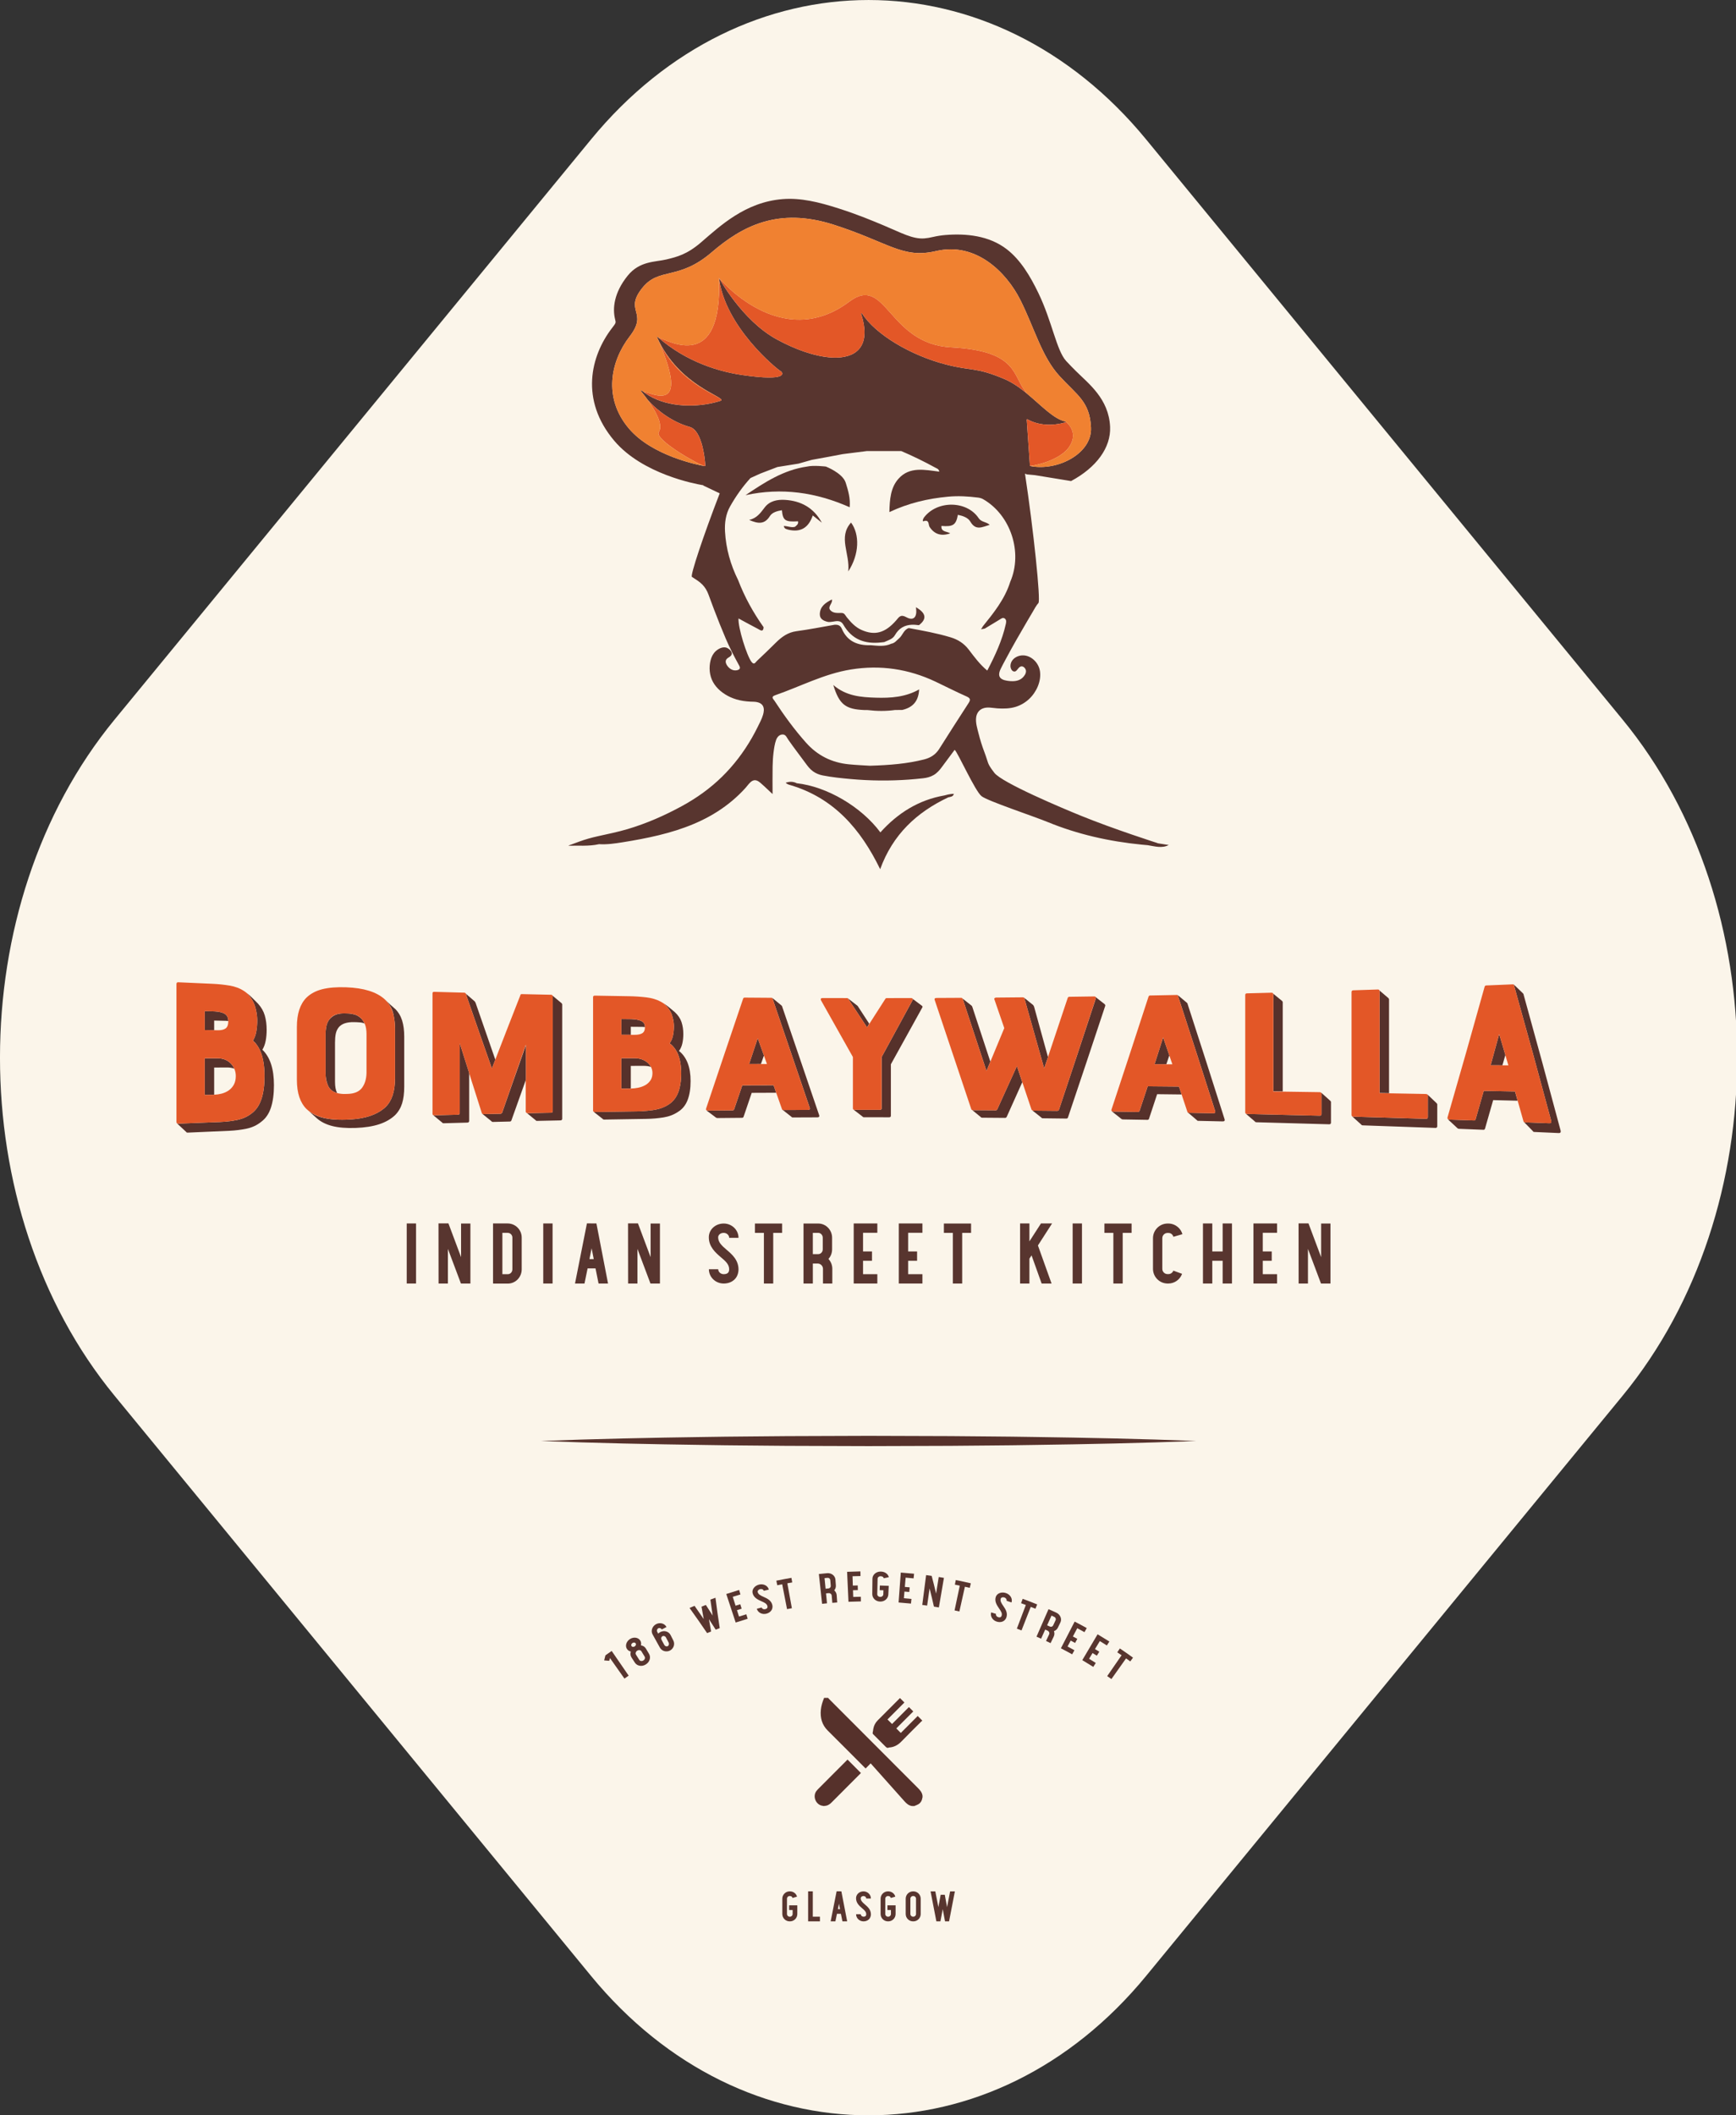 <?xml version="1.0" encoding="utf-8"?>
<!-- Generator: Adobe Illustrator 26.5.0, SVG Export Plug-In . SVG Version: 6.00 Build 0)  -->
<svg version="1.1" xmlns="http://www.w3.org/2000/svg" xmlns:xlink="http://www.w3.org/1999/xlink" x="0px" y="0px"
	 viewBox="0 0 1688.13 2056.46" style="enable-background:new 0 0 1688.13 2056.46;" xml:space="preserve">
<rect x="0" y="0" width="1688.13" height="2056.46" fill="#333333" stroke="none"/>
<style type="text/css">
	.st0{fill:#FBF5EA;}
	.st1{fill:#58352F;}
	.st2{fill:#E35727;}
	.st3{fill:#F08131;}
	.st4{fill:#56312B;}
	.st5{clip-path:url(#SVGID_00000142881810714842299730000002883524014591845508_);fill:#56312B;}
</style>
<g id="Background">
	<g>
		<path class="st0" d="M1114.53,1920.93c-148.44,180.71-391.35,180.71-539.79,0l-463.42-564.14
			c-148.44-180.71-148.44-476.41,0-657.11l463.42-564.14c148.44-180.71,391.35-180.71,539.79,0l463.42,564.14
			c148.44,180.71,148.44,476.41,0,657.11L1114.53,1920.93z"/>
	</g>
</g>
<g id="Logomark_Outline_00000119089260873453873290000005464779215939302816_">
	<g>
		<path class="st1" d="M823.34,599.97c-1.33-1.64-2.05-4.04-4.87-4.07c-3.87-0.04-8.18,0.53-11.01-2.66
			c-3.1-3.5,2.47-6.57,1.54-10.44c-6.3,3.13-11.62,6.78-11.79,14.21c-0.11,4.72,3.53,6.54,7.58,7.54h0
			c1.57,0.32,3.27,0.09,4.98-0.19c3.86-0.64,7.76-1.57,10.3,2.88c8.28,14.52,20.94,19.04,36.71,17.32h0
			c0.02-0.02,0.04-0.04,0.06-0.06c0,0.02,0.01,0.03,0.01,0.05c0.99-0.11,1.98-0.22,2.96-0.33c0.07,0.01,0.14,0.02,0.21,0.03
			c-0.02-0.03-0.04-0.06-0.06-0.1c3.76-1.65,8.14-2.93,10.18-6.51c4.08-7.17,9.78-10.02,16.65-10.28c1.92-0.07,3.94,0.05,6.04,0.35
			c0.27,0.04,0.55,0.02,0.83,0.03c7.89-6.08,6.9-11.78-3.03-17.41c1.65,9.37-2.06,13.69-9.3,9.69c-5.71-3.16-7.17,0.01-9.84,3.07
			c-10.74,12.28-20.75,15.07-33.75,9.31C831.72,609.72,827.4,604.99,823.34,599.97z"/>
		<path class="st1" d="M918.43,773.29c-25.1,4.36-45.45,17.15-62.32,35.93c-18.6-25.03-52.08-44.56-81.29-47.77
			c-3.41-1.71-6.79-1.85-10.79-0.48c1.64,1.72,4.27,2.2,4.27,2.2c42.4,12.49,68.57,42.72,87.6,81.82
			c12.28-33.82,35.59-55.35,66.22-69.82c2.07-0.55,4.58-0.41,5.45-3.39C924.18,771.56,918.43,773.29,918.43,773.29z"/>
		<path class="st1" d="M898.01,506.74c5.94-2.01,4.58,3.37,5.91,5.45c4.5,7.03,11.23,9.47,20.1,6.32c-3.35-2.1-9.11-1.21-8.55-7.19
			c11.37,0.92,14.2-0.98,15.99-10.81c4.77,0.98,9.8,2.6,12.17,6.67c5.28,9.08,11.68,5.11,18.76,3.06c-3.42-3.2-8.03-2.44-10.7-6.46
			c-11.49-17.3-40.4-17.51-53.17-0.71C897.56,504.32,896.72,507.18,898.01,506.74z"/>
		<path class="st1" d="M824.86,555.53c10.85-16.59,11.28-36.02,2.71-47.51C814.74,522.38,826.7,538.06,824.86,555.53z"/>
		<path class="st1" d="M826.24,493.14c0.82-8.57-1.44-16.22-3.84-23.82c-2.98-9.46-19.32-15.75-19.32-15.75s-12.23-1.45-18.35,0.03
			c-22.65,3.22-41.17,15.28-59.76,27.8C760.06,473.79,793.5,478.57,826.24,493.14z"/>
		<path class="st1" d="M776,506.79c0.66,2.72-1.32,3.97-3,5.39c-3.55,1.01-7.07-0.84-10.85-0.81c0.65,3.07,2.77,2.97,4.41,3.58l0,0
			v0c12.03,2.91,19.8-1.98,23.78-13.85c3.32,2.64,6.08,4.85,8.85,7.05c-7.79-14.42-20.22-21.26-35.91-22.19
			c-7.43-0.44-14.83,1.06-19.6,7.26c-3.96,5.15-7.43,10.45-15.13,12.27c8.64,3.8,14.99,4.46,20.1-3.75c2.29-3.68,7.2-4.98,11.7-5.71
			C761.25,505.99,763.56,507.58,776,506.79z"/>
		<path class="st1" d="M851.8,678.28c-14.47-0.45-28.97-1.51-41.5-12.35c5.82,18.97,11.82,23.6,30.24,24.35
			c1.05,0.02,2.11,0.01,3.16,0.03c8.9,1.08,17.8,1.16,26.7-0.07c2.32-0.02,4.63-0.04,6.95-0.05c10.6-2.48,15.87-8.75,16.44-19.96
			C880.6,677.73,866.24,678.72,851.8,678.28z"/>
		<path class="st1" d="M1126.56,819.92c-0.15,0.13-1.72-0.54-1.91-0.6c-1.76-0.56-3.52-1.14-5.28-1.71c-6.1-2-12.18-4.05-18.24-6.13
			c-16.76-5.75-33.45-11.74-49.87-18.39c-17.2-6.96-76.93-32.05-84.36-41.81c-7.6-9.98-5.26-8.6-9.73-20.32
			c-2.22-5.83-4.07-11.8-5.59-17.84c-1.27-5.06-3.1-10.67-2.32-15.95c0.54-3.64,2.59-6.77,6.02-8.26c4.77-2.07,9.83-0.55,14.77-0.25
			c5.93,0.36,12.14,0.27,17.84-1.55c4.76-1.52,9.16-4.12,12.81-7.53c7.15-6.68,12.09-17.33,10.56-27.24
			c-1.48-9.62-11.45-17.9-21.25-14.39c-4.07,1.46-7.29,4.84-7.41,9.31c-0.06,2.22,1.24,5.71,4.01,5.6c1.2-0.05,2.03-1.13,2.72-1.97
			c0.81-1,1.64-2.13,2.8-2.74c2.54-1.34,5.36,1.54,5.56,4.01c0.21,2.64-1.76,5.31-3.62,6.97c-4.01,3.57-9.83,3.45-14.82,2.66
			c-3.31-0.52-7.45-1.82-7.65-5.79c-0.1-1.96,0.65-3.92,1.47-5.67c1.42-3.05,3.09-6.01,4.67-8.98
			c6.75-12.68,13.91-25.14,21.19-37.53c1.82-3.1,3.65-6.19,5.48-9.28c1.67-2.83,3.19-5.85,5.4-8.31c2.34-2.6-4.8-71.18-13.08-125.74
			l1.7,0.69l7.88,0.74l35.24,5.76c24.74-13.26,38.81-32.61,37.94-52.68c-1.2-27.43-21.07-42.12-33.41-54.43c-3-3-6.1-6.1-9.35-9.65
			c-9.4-10.28-13.6-38.36-27.02-66.14c-7.92-16.42-17.34-32.16-30.72-42.49c-17.34-13.36-39.68-15.44-59.74-13.81
			c-4.02,0.33-8.08,0.97-12.1,1.91c-2.96,0.71-5.66,1.15-8.23,1.36c-11.4,0.92-22.63-5.51-39.61-12.6
			c-11.22-4.7-25.18-10.55-43.76-16.5c-19.31-6.2-37.13-10.5-54.54-9.09c-36.41,2.95-60.81,26.17-79.36,42.11
			c-13.65,11.74-23.35,14.07-33.64,16.56c-10.89,2.61-26.02,1.34-37.71,15.87c-13.22,16.42-14.86,31.74-12.11,42.53
			c0.81,3.16,0.84,3.28-2.92,8.13c-21.11,27.3-31.46,70.14,2.07,109.76c27.56,32.56,79.48,42.02,85.26,42.99
			c0.41,0.06,0.83,0.12,1.23,0.18l0.02,0.3l16.01,7.63c-16.07,41.64-28.82,80.01-27.03,81.2c3.52,2.33,7.22,4.44,10.18,7.49
			c2.67,2.75,4.6,6.06,5.92,9.64c1.78,4.8,3.54,9.6,5.36,14.39c3.64,9.57,7.44,19.07,11.45,28.49c3.78,8.86,8.22,17.43,12.86,25.87
			c0.58,1.05,1.41,2.51,0.52,3.62c-1.07,1.35-3.65,1.55-5.21,1.34c-3.52-0.47-6.83-3.63-7.96-6.94c-0.55-1.61-0.26-3.2,0.99-4.39
			c1.28-1.21,3.13-1.76,4.15-3.27c2.14-3.13-2.51-7-5.28-7.58c-3.53-0.74-7.4,1.31-9.92,3.66c-2.54,2.37-4.09,5.56-4.92,8.9
			c-1.72,6.94-1.11,14.6,2.34,20.92c3.61,6.62,9.99,11.58,16.74,14.71c4.03,1.86,8.33,3.07,12.71,3.75
			c2.29,0.36,4.59,0.57,6.91,0.69c1.97,0.1,3.96,0.02,5.91,0.35c2.55,0.43,5.13,1.56,6.37,3.96c1.32,2.58,0.84,5.73,0.07,8.4
			c-1.18,4.09-3.32,8.03-5.19,11.83c-1.79,3.64-3.7,7.23-5.72,10.75c-7.88,13.75-17.54,26.48-28.85,37.59
			c-11.61,11.4-24.85,20.86-39.12,28.64c-16.8,9.16-34.41,16.9-52.76,22.36c-9.58,2.85-19.36,4.8-29.1,6.98
			c-6.13,1.37-12.02,3.01-17.91,5.15c-2.39,0.87-4.78,1.75-7.16,2.65c-0.22,0.08-3.46,1.16-3.42,1.39c0.02,0.1,6.11-0.04,6.69-0.03
			c2.6,0.02,5.19,0.06,7.79,0.03c5.12-0.05,10.26-0.35,15.27-1.48c0,0,0,0,0.01,0c7.59,0.48,15.16-0.62,22.64-1.81
			c6.01-0.96,12-1.99,17.98-3.14c11.68-2.24,23.29-4.95,34.63-8.56c11.09-3.53,21.92-7.95,32.11-13.58
			c10.45-5.78,20.17-12.85,28.77-21.14c2.23-2.15,4.38-4.37,6.45-6.67c2.03-2.25,3.94-5.45,6.75-6.78c2.82-1.33,5.4,0.17,7.54,2.01
			c2.68,2.29,5.24,4.72,7.8,7.15c1.35,1.28,2.69,2.55,4.05,3.81c0-8.9-0.13-17.82,0.04-26.72c0.09-4.5,0.33-9.01,0.88-13.48
			c0.51-4.14,1.11-8.51,2.53-12.45c1.03-2.85,3.27-5.36,6.55-5.28c2.9,0.07,3.89,3.07,5.29,5.08c5.32,7.66,11.08,15.06,16.59,22.59
			c2.21,3.01,4.36,5.95,7.43,8.15c2.82,2.03,6.08,3.32,9.48,3.99c9.07,1.77,18.41,2.72,27.61,3.54c18.64,1.66,37.42,1.85,56.08,0.5
			c4.64-0.34,9.27-0.77,13.88-1.29c3.62-0.41,7.11-1.28,10.28-3.13c3.31-1.93,5.7-4.67,7.94-7.72c2.79-3.79,5.6-7.56,8.41-11.33
			c1.36-1.83,2.72-3.65,4.08-5.48c2.98,2.32,19.92,40.36,26.24,45.15c6.29,4.77,50.05,19.25,64.43,25.15
			c14.36,5.89,29.2,10.57,44.3,14.15c15.43,3.66,31.12,6.17,46.9,7.73c1.97,0.19,3.94,0.37,5.91,0.54
			c6.81,1.08,13.89,3.31,20.39-0.19C1133.19,820.93,1129.88,820.43,1126.56,819.92z M701.08,389.44c-0.03,0.02-0.07,0.04-0.11,0.06
			c-0.06,0.03-0.12,0.06-0.19,0.09c-0.07,0.03-0.15,0.06-0.22,0.08c-0.05,0.02-0.1,0.04-0.15,0.06c-0.68,0.22-1.37,0.43-2.07,0.64
			c-0.28,0.08-0.57,0.16-0.86,0.24c-0.42,0.12-0.83,0.24-1.25,0.35c-0.45,0.12-0.91,0.23-1.36,0.34c-0.27,0.07-0.53,0.14-0.8,0.2
			c-0.58,0.14-1.17,0.27-1.77,0.4c-0.15,0.03-0.29,0.07-0.43,0.1c-0.7,0.15-1.41,0.29-2.12,0.43c-0.04,0.01-0.08,0.02-0.12,0.02
			c-21.07,4.01-47.73,1.98-65.53-12.77c-0.44-0.37-1.06,0.2-0.76,0.68c0,0,2.99,3.48,6.57,8.46c10.59,11.87,25.72,22.08,40.78,26.22
			c1.17,0.32,2.26,0.87,3.26,1.61c0.3,0.22,0.6,0.46,0.89,0.72c0.58,0.51,1.12,1.09,1.64,1.72c0.45,0.55,0.89,1.15,1.3,1.78
			c0.19,0.3,0.38,0.6,0.57,0.91c0.37,0.62,0.72,1.27,1.05,1.94c0.29,0.59,0.57,1.2,0.84,1.82c0.25,0.58,0.49,1.18,0.72,1.78
			c0.46,1.21,0.88,2.46,1.26,3.73c0.28,0.95,0.55,1.91,0.79,2.87c0.3,1.2,0.58,2.39,0.82,3.57c0.49,2.35,0.87,4.64,1.16,6.7
			c0.15,1.03,0.27,2.01,0.37,2.91c0.06,0.52,0.11,1.01,0.16,1.47c0.05,0.53,0.1,1.03,0.14,1.48c0.03,0.28,0.05,0.54,0.07,0.79
			c0.03,0.33,0.05,0.63,0.07,0.9c0.01,0.16,0.02,0.31,0.03,0.45c0.01,0.17,0.02,0.32,0.03,0.45c0.03,0.31-0.25,0.54-0.56,0.49
			c-5.69-0.99-50.97-9.64-73.81-36.62c-25.29-29.89-17.67-65.52,0.85-89.5c18.53-23.96-6.07-24.33,12.39-47.27
			c16.31-20.26,34.99-6.67,67.42-34.53c29.7-25.54,64.75-44,118.52-26.77c53.79,17.23,66.88,33.32,99.65,25.62
			c38.64-9.07,68.28,20.47,81.9,47.56c13.61,27.09,20.71,54.94,37.95,73.81c17.25,18.87,29.64,24.9,30.75,50.37
			c1.1,25.35-33,42.58-59.02,37.24c-0.21,0.03-0.37-0.23-0.39-0.43l-3.1-44.52c-0.03-0.37,0.38-0.61,0.69-0.43
			c10.98,6.09,24.2,6.55,36.97,3c0.34-0.09,0.41-0.44,0.27-0.68c-0.19-0.15-0.31-0.23-0.31-0.23
			c-11.29-2.31-23.32-15.48-37.22-26.97c-0.83-0.69-1.68-1.37-2.52-2.05c-0.03-0.03-0.07-0.05-0.1-0.08
			c-1.68-1.34-3.39-2.63-5.13-3.88c-0.16-0.12-0.33-0.23-0.49-0.35c-0.69-0.49-1.39-0.97-2.1-1.44c-0.19-0.12-0.37-0.25-0.56-0.37
			c-1.69-1.12-3.42-2.17-5.17-3.15c-0.25-0.14-0.5-0.27-0.75-0.41c-0.65-0.35-1.3-0.69-1.95-1.01c-0.26-0.13-0.52-0.26-0.78-0.39
			c-0.89-0.43-1.78-0.84-2.68-1.22c-28.07-11.83-30.92-7.39-56.71-14.07c-34.47-8.9-68.66-29.3-81.65-49.67
			c-0.3-0.48-1.02-0.12-0.84,0.4c2.31,7.1,3.34,13.24,3.28,18.48c-0.01,1.16-0.08,2.28-0.2,3.35c-0.06,0.54-0.13,1.06-0.22,1.58
			c-0.17,1.03-0.4,2.02-0.67,2.96c-0.82,2.83-2.09,5.26-3.75,7.33c-0.42,0.52-0.86,1.01-1.32,1.48c-0.04,0.04-0.09,0.07-0.13,0.11
			c-0.9,0.89-1.87,1.7-2.94,2.42c-2.05,1.39-4.42,2.46-7.04,3.25c-1.06,0.32-2.15,0.59-3.3,0.82c-1.62,0.32-3.33,0.54-5.11,0.67
			c-0.59,0.04-1.19,0.08-1.8,0.1c-0.86,0.03-1.74,0.04-2.64,0.03c-1.71-0.02-3.49-0.12-5.31-0.28c-1.82-0.17-3.69-0.41-5.61-0.73
			c-2.87-0.47-5.85-1.1-8.91-1.89c-1.02-0.26-2.05-0.54-3.08-0.84c-2.07-0.59-4.18-1.26-6.32-1.98c-2.14-0.73-4.3-1.52-6.49-2.38
			c-2.19-0.86-4.39-1.78-6.62-2.77c-2.23-0.99-4.47-2.04-6.72-3.15c-2.35-1.16-4.72-2.38-7.09-3.68
			c-34.11-18.56-56.15-59.8-56.24-59.79c5.75,47.58,56.37,88.72,60.13,90.75c1.95,1.07,8.2,10.36-37.53,3.65
			c-1.88-0.28-3.75-0.58-5.62-0.92c-0.9-0.16-1.8-0.36-2.7-0.53c-0.96-0.19-1.92-0.37-2.88-0.57c-1.2-0.26-2.39-0.55-3.58-0.83
			c-0.65-0.15-1.31-0.29-1.96-0.46c-1.37-0.34-2.73-0.72-4.09-1.09c-0.46-0.13-0.93-0.24-1.39-0.37c-1.51-0.43-3.01-0.89-4.51-1.37
			c-0.3-0.1-0.61-0.18-0.91-0.28c-1.61-0.52-3.21-1.07-4.81-1.64c-0.18-0.06-0.36-0.12-0.54-0.19c-1.7-0.61-3.38-1.25-5.06-1.92
			c-0.07-0.03-0.15-0.05-0.22-0.08c-1.98-0.79-3.93-1.61-5.87-2.48c-1.75-0.78-3.48-1.6-5.2-2.44c-0.18-0.09-0.37-0.17-0.55-0.26
			c-1.86-0.92-3.69-1.87-5.51-2.86c-0.04-0.02-0.07-0.04-0.11-0.06c-3.49-1.9-6.88-3.95-10.2-6.12c-1.97-1.29-3.91-2.6-5.81-3.98
			l0,0c-1.66-1.2-3.28-2.44-4.88-3.71c-0.05-0.04-0.1-0.08-0.15-0.12c-1.53-1.22-3.03-2.48-4.5-3.76c-0.1-0.09-0.2-0.16-0.3-0.25
			c0,0,0.01,0,0.01,0c-0.32-0.28-0.65-0.54-0.96-0.82c-0.28-0.28-0.64,0.09-0.5,0.43C660.09,375.45,706.52,386.15,701.08,389.44z
			 M735.93,642.66c-1.26,1.18-2.45,4.12-5.01,0.98c-4.56-5.59-13.42-33.76-12.76-42.4c6.46,3.49,12.61,6.93,18.88,10.14
			c2.06,1.05,5.12,3.77,5.52-1.61c-10.13-14.25-18.52-29.44-24.77-45.79c-7.41-14.9-11.84-30.63-12.77-47.25
			c-0.47-8.48,0.74-16.96,4.9-24.34c5.76-10.23,12.38-19.46,19.85-27.64l9.47-4.31l16.74-6.42l20.46-3.28l13.02-3.69l16.36-2.98
			l13.76-2.6L843,438.5h20.83h10.79h1.78c11.33,4.84,22.41,10.26,33.26,16.2c1.38,0.76,3.22,1.08,3.73,3.83
			c-14.11-1.77-28.94-5.24-39.74,6.96c-7.66,8.65-8.49,20.11-8.79,32.35c18.71-8.83,37.54-13.16,57.09-14.98
			c9.83-0.92,19.51-0.34,29.21,0.89c1.62,0.21,3.32,0.67,4.73,1.47c26.95,15.39,38.9,51.77,26.49,80.44
			c-5.25,16.75-16.03,30.1-26.8,43.45c-0.41,1.03-1.02,1.87-1.72,2.61c1.26-0.19,2.55-0.3,3.78-0.63c4.74-2.88,9.48-5.77,14.24-8.62
			c1.63-0.98,3.35-2.63,5.28-1.07c1.7,1.37,1.32,3.46,0.88,5.43c-3.55,15.86-10.33,30.38-18,45.09
			c-7.39-6.11-12.64-13.35-18.01-20.37c-4.64-6.07-10.45-9.77-17.6-11.94c-13.36-4.05-27.06-6.48-40.74-9.02
			c-5.01,1.63-5.9,7.13-9.5,10.09c-2.33,1.92-4.11,4.6-7.41,5.1c-6.47,3.07-13.25,2.02-19.99,1.48
			c-12.63,0.43-22.85-3.59-28.16-15.91c-1.52-3.52-3.93-4.16-7.15-3.95l0,0c-12.32,2.12-24.59,4.59-36.97,6.24
			c-8.31,1.11-14.33,5.49-19.96,11.05C748.41,630.76,742.22,636.77,735.93,642.66z M941.68,683.79
			c-9.59,14.73-19.03,29.55-28.44,44.4c-3.5,5.51-8.48,8.57-14.72,10.14c-16.35,4.13-33,5.5-52.56,6.1
			c-5.03-0.33-12.86-0.62-20.63-1.4c-16.5-1.64-30.33-8.47-41.51-21.01c-11.37-12.76-21.39-26.49-30.7-40.76
			c-1.19-1.82-3.89-3.79,0.75-5.4c24.45-8.46,47.53-20.8,73.48-24.99c28.76-4.65,56.13-0.58,82.36,11.82
			c10.08,4.77,20,9.88,30.19,14.38C944.01,678.89,943.79,680.56,941.68,683.79z"/>
	</g>
</g>
<g id="Logomark_Colour_00000102522165882234037990000014704348607926928520_">
	<g>
		<path class="st2" d="M640.08,330.48c31.94,73.3-6.26,51.38-14.59,50.26c17.78,13.74,43.6,15.61,64.12,11.71
			c0.04-0.01,0.08-0.02,0.12-0.02c0.71-0.14,1.42-0.28,2.12-0.43c0.15-0.03,0.29-0.07,0.43-0.1c0.59-0.13,1.18-0.26,1.77-0.4
			c0.27-0.06,0.53-0.14,0.8-0.2c0.45-0.11,0.91-0.23,1.36-0.34c0.42-0.11,0.84-0.23,1.25-0.35c0.29-0.08,0.58-0.16,0.86-0.24
			c0.7-0.21,1.39-0.42,2.07-0.64c0.06-0.02,0.1-0.04,0.15-0.06c0.08-0.03,0.16-0.05,0.22-0.08c0.07-0.03,0.13-0.06,0.19-0.09
			c0.04-0.02,0.08-0.04,0.11-0.06C706.36,386.23,660.83,376.21,640.08,330.48z"/>
		<path class="st2" d="M998.82,382.8c-14.95-16.92-7.26-41.55-73.98-45.15c-61.55-3.32-62.98-71.42-98.89-44.45
			c-66.72,50.1-126.78-23.02-126.78-23.02c0.09-0.01,22.13,41.23,56.24,59.79c2.37,1.29,4.74,2.52,7.09,3.68
			c2.25,1.11,4.5,2.16,6.72,3.15c2.23,0.99,4.43,1.91,6.62,2.77c2.19,0.86,4.35,1.65,6.49,2.38c2.14,0.73,4.24,1.39,6.32,1.98
			c1.04,0.3,2.07,0.58,3.08,0.84c3.06,0.79,6.03,1.42,8.91,1.89c1.92,0.31,3.79,0.56,5.61,0.73c1.82,0.17,3.59,0.26,5.31,0.28
			c0.89,0.01,1.77,0,2.64-0.03c0.61-0.02,1.21-0.05,1.8-0.1c1.78-0.13,3.48-0.35,5.11-0.67c1.14-0.22,2.24-0.5,3.3-0.82
			c2.62-0.79,4.98-1.86,7.04-3.25c1.07-0.72,2.04-1.53,2.94-2.42c0.04-0.04,0.09-0.07,0.13-0.11c0.46-0.47,0.9-0.96,1.32-1.48
			c1.66-2.06,2.93-4.5,3.75-7.33c0.27-0.94,0.5-1.93,0.67-2.96c0.09-0.51,0.16-1.04,0.22-1.58c0.12-1.07,0.19-2.19,0.2-3.35
			c0.06-5.23-0.98-11.37-3.28-18.48c-0.17-0.53,0.54-0.88,0.84-0.4c12.99,20.37,47.18,40.77,81.65,49.67
			c25.8,6.68,28.64,2.24,56.71,14.07c0.9,0.38,1.79,0.79,2.68,1.22c0.26,0.13,0.52,0.26,0.78,0.39c0.65,0.33,1.31,0.66,1.95,1.01
			c0.25,0.13,0.5,0.27,0.75,0.41c1.75,0.98,3.47,2.03,5.17,3.15c0.19,0.12,0.37,0.25,0.56,0.37c0.7,0.47,1.4,0.95,2.1,1.44
			c0.16,0.12,0.33,0.23,0.49,0.35c1.74,1.24,3.45,2.54,5.13,3.88c0.03,0.03,0.07,0.05,0.1,0.08c0.85,0.68,1.69,1.36,2.52,2.05
			C998.81,382.79,998.82,382.8,998.82,382.8z"/>
		<path class="st2" d="M1036.34,409.99c0.14,0.24,0.07,0.59-0.27,0.68c-12.77,3.55-25.99,3.09-36.97-3
			c-0.31-0.18-0.72,0.06-0.69,0.43l3.1,44.52c0.02,0.2,0.18,0.39,0.39,0.43c18.96-3.05,32.25-10.85,37.31-17.88
			C1049.39,421.03,1038.35,411.54,1036.34,409.99z"/>
		<path class="st2" d="M640.43,328.32c0.1,0.08,0.2,0.16,0.29,0.25c1.47,1.28,2.97,2.54,4.5,3.76c0.05,0.04,0.1,0.08,0.15,0.12
			c1.6,1.27,3.22,2.51,4.88,3.71l0,0c1.9,1.38,3.84,2.69,5.81,3.98c3.31,2.17,6.71,4.22,10.2,6.12c0.04,0.02,0.07,0.04,0.11,0.06
			c1.82,0.99,3.65,1.94,5.51,2.86c0.18,0.09,0.36,0.17,0.55,0.26c1.72,0.84,3.45,1.66,5.2,2.44c1.94,0.86,3.9,1.69,5.87,2.48
			c0.07,0.03,0.15,0.05,0.22,0.08c1.68,0.66,3.36,1.31,5.06,1.92c0.18,0.07,0.36,0.12,0.54,0.19c1.6,0.57,3.2,1.12,4.81,1.64
			c0.3,0.1,0.61,0.18,0.91,0.28c1.5,0.47,3,0.94,4.51,1.37c0.46,0.13,0.93,0.25,1.39,0.37c1.36,0.38,2.72,0.75,4.09,1.09
			c0.65,0.16,1.31,0.3,1.96,0.46c1.19,0.28,2.38,0.57,3.58,0.83c0.96,0.21,1.92,0.38,2.88,0.57c0.9,0.18,1.8,0.37,2.7,0.53
			c1.87,0.34,3.74,0.65,5.62,0.92c45.73,6.71,39.48-2.58,37.53-3.65c-3.76-2.02-54.38-43.16-60.13-90.75
			C702.69,363.68,649.27,330.43,640.43,328.32z"/>
		<path class="st2" d="M685.78,451.74c-0.02-0.27-0.04-0.57-0.07-0.9c-0.02-0.25-0.04-0.51-0.07-0.79
			c-0.04-0.45-0.09-0.95-0.14-1.48c-0.05-0.46-0.1-0.96-0.16-1.47c-0.1-0.9-0.23-1.88-0.37-2.91c-0.29-2.06-0.67-4.34-1.16-6.7
			c-0.24-1.18-0.52-2.37-0.82-3.57c-0.24-0.96-0.51-1.92-0.79-2.87c-0.38-1.27-0.8-2.52-1.26-3.73c-0.23-0.61-0.47-1.2-0.72-1.78
			c-0.27-0.62-0.55-1.23-0.84-1.82c-0.33-0.67-0.68-1.32-1.05-1.94c-0.18-0.31-0.37-0.61-0.57-0.91c-0.41-0.63-0.84-1.22-1.3-1.78
			c-0.52-0.63-1.07-1.21-1.64-1.72c-0.29-0.26-0.58-0.5-0.89-0.72c-1-0.74-2.09-1.29-3.26-1.61c-15.06-4.13-30.2-14.35-40.78-26.22
			c6.7,9.32,15.48,23.94,10.77,31.12c-4.83,7.38,39.31,32.26,44.63,33.19c0.3,0.05,0.58-0.18,0.56-0.49
			c-0.01-0.13-0.02-0.28-0.03-0.45C685.81,452.06,685.8,451.91,685.78,451.74z"/>
	</g>
	<g>
		<path class="st3" d="M996.18,380.66c-1.68-1.34-3.39-2.63-5.13-3.88C992.79,378.03,994.5,379.33,996.18,380.66z"/>
		<path class="st3" d="M684.97,444.19c0.15,1.03,0.27,2.01,0.37,2.91C685.24,446.2,685.11,445.22,684.97,444.19z"/>
		<path class="st3" d="M1001.5,452.62c0.02,0.2,0.18,0.47,0.39,0.43C1001.69,453.01,1001.52,452.82,1001.5,452.62z"/>
		<path class="st3" d="M698.33,390.36c0.7-0.21,1.39-0.42,2.07-0.64c0.06-0.02,0.1-0.04,0.15-0.06c-0.05,0.02-0.1,0.04-0.15,0.06
			C699.72,389.94,699.03,390.16,698.33,390.36z"/>
		<path class="st3" d="M834.38,340.39c-0.9,0.89-1.87,1.7-2.94,2.42C832.51,342.09,833.49,341.28,834.38,340.39z"/>
		<path class="st3" d="M987.91,374.62c-1.69-1.12-3.42-2.17-5.17-3.15C984.5,372.44,986.22,373.5,987.91,374.62z"/>
		<path class="st3" d="M650.26,336.16c1.9,1.38,3.84,2.69,5.81,3.98C654.1,338.85,652.15,337.53,650.26,336.16z"/>
		<path class="st3" d="M640.72,328.57c-0.1-0.08-0.2-0.16-0.29-0.25c0,0-0.01,0-0.01,0C640.52,328.4,640.63,328.48,640.72,328.57z"
			/>
		<path class="st3" d="M1060.91,415.81c-1.11-25.46-13.5-31.5-30.75-50.37c-17.25-18.87-24.34-46.71-37.95-73.81
			c-13.63-27.09-43.27-56.63-81.9-47.56c-32.77,7.7-45.86-8.39-99.65-25.62c-53.77-17.23-88.81,1.23-118.52,26.77
			c-32.42,27.86-51.1,14.27-67.42,34.53c-18.46,22.93,6.13,23.31-12.39,47.27c-18.53,23.98-26.15,59.61-0.85,89.5
			c22.84,26.98,68.12,35.62,73.81,36.62c-5.32-0.93-49.46-25.81-44.63-33.19c4.71-7.19-4.07-21.8-10.77-31.12
			c-3.58-4.99-6.57-8.46-6.57-8.46c-0.3-0.48,0.32-1.05,0.76-0.68c17.81,14.74,44.47,16.78,65.53,12.77
			c-20.52,3.9-46.34,2.03-64.12-11.71c8.33,1.12,46.53,23.04,14.59-50.26c20.75,45.73,66.28,55.75,60.99,58.96
			c5.45-3.28-40.99-13.99-62.11-61.5c-0.14-0.34,0.22-0.71,0.5-0.43c0.31,0.28,0.65,0.54,0.96,0.82
			c8.84,2.11,62.26,35.37,58.74-58.14c0,0,60.06,73.12,126.78,23.02c35.91-26.97,37.34,41.13,98.89,44.45
			c66.72,3.6,59.03,28.24,73.98,45.15c-0.01-0.01-0.01-0.01-0.02-0.02c13.91,11.5,25.93,24.66,37.22,26.97c0,0,0.11,0.08,0.31,0.23
			c2.01,1.55,13.06,11.04,2.87,25.18c-5.07,7.03-18.35,14.83-37.31,17.88C1027.92,458.39,1062.02,441.16,1060.91,415.81z"/>
	</g>
</g>
<g id="Logotype_00000038391356108115933410000005993837657821380787_">
	<g>
		<path class="st4" d="M468.95,1082.79c0.03,0.02,0.05,0.04,0.08,0.07c-0.02-0.02-0.04-0.04-0.06-0.06
			C468.96,1082.79,468.96,1082.79,468.95,1082.79z"/>
		<path class="st4" d="M721.81,1055.15c-2.64,7.76-5.28,15.52-7.92,23.3c-0.28,0.67-0.77,1-1.46,1.01
			c-7.99,0.06-15.98,0.13-23.97,0.21c-0.93,0.01-1.52-0.21-1.78-0.66c0.07,0.14,0.17,0.28,0.32,0.43c0.28,0.27,0.55,0.52,0.83,0.74
			c2.78,2.09,5.56,4.17,8.34,6.26c0.42,0.33,0.9,0.49,1.46,0.49c7.99-0.08,15.98-0.15,23.98-0.22c0.69-0.01,1.18-0.34,1.46-1.01
			c2.64-7.77,5.28-15.53,7.92-23.27c7.94-0.04,15.88-0.07,23.82-0.1c-0.85-2.42-1.7-4.84-2.56-7.27
			C742.11,1055.08,731.96,1055.11,721.81,1055.15z"/>
		<path class="st4" d="M945.33,1079.12c0.02,0.03,0.06,0.06,0.12,0.08c-0.02-0.02-0.05-0.04-0.07-0.06
			C945.37,1079.14,945.35,1079.13,945.33,1079.12z"/>
		<path class="st4" d="M1116.05,1056.07c-2.64,7.99-5.28,15.96-7.92,23.91c-0.28,0.68-0.77,1.02-1.46,1.01
			c-7.99-0.12-15.98-0.24-23.97-0.36c-0.93-0.01-1.52-0.25-1.78-0.72c0.07,0.14,0.17,0.29,0.32,0.44c0.28,0.29,0.55,0.54,0.83,0.78
			c2.78,2.19,5.56,4.39,8.34,6.6c0.42,0.35,0.9,0.53,1.46,0.54c7.99,0.13,15.98,0.28,23.97,0.42c0.69,0.01,1.18-0.32,1.46-1
			c2.64-7.97,5.28-15.95,7.92-23.96c7.94,0.09,15.88,0.18,23.81,0.28c-0.85-2.55-1.7-5.11-2.55-7.66
			C1136.34,1056.25,1126.2,1056.16,1116.05,1056.07z"/>
		<path class="st4" d="M1442.83,1060.51c-2.64,9.25-5.28,18.45-7.92,27.61c-0.28,0.78-0.77,1.16-1.46,1.14
			c-7.99-0.28-15.97-0.55-23.96-0.82c-0.93-0.03-1.52-0.32-1.78-0.86c0.07,0.16,0.17,0.33,0.32,0.51c0.28,0.33,0.55,0.63,0.83,0.91
			c2.78,2.57,5.56,5.15,8.33,7.75c0.42,0.41,0.9,0.62,1.46,0.65c7.99,0.31,15.97,0.63,23.96,0.96c0.69,0.03,1.18-0.35,1.46-1.14
			c2.64-9.2,5.28-18.44,7.92-27.72c7.93,0.19,15.87,0.39,23.8,0.59c-0.85-3-1.7-6-2.55-8.99
			C1463.11,1060.9,1452.97,1060.7,1442.83,1060.51z"/>
		<path class="st4" d="M208.26,1064.31c0-0.01,0-0.02,0-0.03c0-8.82,0-17.64,0-26.46c2.5-0.01,5-0.03,7.5-0.04
			c1.67-0.01,3.33-0.02,5-0.03c2.63-0.01,4.98,0.37,7.06,1.16c-0.81-1.82-1.94-3.5-3.41-5.02c-1.54-1.58-3.32-2.78-5.32-3.62
			c-0.13-0.06-0.26-0.12-0.39-0.17c-0.29-0.11-0.6-0.2-0.9-0.3c-0.26-0.08-0.51-0.18-0.77-0.25c-0.24-0.06-0.48-0.11-0.73-0.16
			c-0.33-0.08-0.66-0.16-1-0.22c-0.28-0.05-0.56-0.07-0.85-0.11c-0.32-0.04-0.63-0.09-0.96-0.12c-0.62-0.05-1.25-0.08-1.9-0.08
			c-1.67,0-3.33,0-5,0c-2.5,0-5,0-7.5,0c0,11.89,0,23.77,0,35.66c2.64-0.06,5.28-0.12,7.92-0.17
			C207.42,1064.33,207.84,1064.32,208.26,1064.31z"/>
		<path class="st4" d="M208.26,1001.54c0-3.12,0-6.25,0-9.37c2.78,0.06,5.56,0.12,8.33,0.18c1.11,0.02,2.12,0.05,3.02,0.07
			c0.9,0.02,1.7,0.11,2.4,0.25c0-0.47-0.03-0.92-0.08-1.36c-0.03-0.25-0.07-0.48-0.11-0.71c-0.03-0.16-0.05-0.32-0.09-0.47
			c-0.06-0.28-0.14-0.55-0.23-0.81c-0.03-0.08-0.06-0.17-0.09-0.25c-0.1-0.26-0.2-0.5-0.32-0.74c-0.07-0.14-0.16-0.28-0.24-0.42
			c-0.08-0.14-0.16-0.27-0.26-0.4c-0.33-0.44-0.7-0.83-1.1-1.19c-0.4-0.34-0.84-0.66-1.34-0.92c-2.22-1.16-5.18-1.87-8.89-2.12
			c-0.6-0.04-1.21-0.07-1.84-0.09c-2.78-0.08-5.56-0.15-8.33-0.23c0,6.15,0,12.3,0,18.44
			C202.15,1001.45,205.2,1001.49,208.26,1001.54C208.26,1001.54,208.26,1001.54,208.26,1001.54z"/>
		<path class="st4" d="M318.9,1055.22c1.53,3.68,4.51,6.17,8.96,7.49c-0.02-0.04-0.04-0.08-0.06-0.12
			c-1.35-2.63-2.03-6.26-2.03-10.9c0-12.71,0-25.42,0-38.13c0-3.3,0.24-6.16,0.73-8.57c0.49-2.41,1.49-4.55,3.02-6.43
			c2.92-3.38,7.78-5,14.59-4.87c0.9,0.02,1.81,0.03,2.71,0.05c1.25,0.02,2.53,0.11,3.86,0.26c1.31,0.15,2.59,0.48,3.83,1
			c-0.09-0.19-0.18-0.37-0.27-0.55c-0.57-1.11-1.16-2.07-1.77-2.89c-0.24-0.31-0.47-0.62-0.72-0.9c-0.11-0.12-0.22-0.23-0.33-0.35
			c-0.21-0.22-0.42-0.42-0.64-0.62c-1.89-1.69-3.93-2.84-6.14-3.44c-1.06-0.28-2.13-0.5-3.2-0.67c-0.11-0.02-0.22-0.04-0.32-0.05
			c-0.41-0.06-0.83-0.1-1.24-0.14c-0.17-0.02-0.33-0.04-0.5-0.05c-0.57-0.05-1.15-0.08-1.72-0.09c-0.83-0.02-1.67-0.04-2.5-0.06
			c-0.75-0.02-1.47,0-2.17,0.03c-0.12,0.01-0.24,0.01-0.35,0.01c-0.57,0.03-1.12,0.09-1.65,0.15c-1.81,0.22-3.41,0.63-4.79,1.23
			c-2.33,1.02-4.22,2.42-5.67,4.2c-0.02,0.02-0.04,0.04-0.06,0.07c-1.46,1.82-2.47,3.97-3.02,6.45c-0.22,0.98-0.38,1.99-0.52,3
			c-0.02,0.16-0.05,0.33-0.07,0.49c-0.05,0.43-0.09,0.87-0.12,1.31c-0.02,0.28-0.05,0.54-0.07,0.83c-0.04,0.7-0.06,1.4-0.06,2.12
			c0,12.77,0,25.54,0,38.31c0,3.88,0.65,7.54,1.95,10.96C318.67,1054.63,318.77,1054.93,318.9,1055.22z"/>
		<path class="st4" d="M384.12,980.68c-0.14,0-0.28-0.1-0.42-0.29c-0.14-0.19-0.56-0.57-1.25-1.14c-0.7-0.57-1.7-1.46-3.02-2.67
			c-1.01-0.92-2.33-2.17-3.95-3.73c-0.48-0.46-0.98-0.95-1.52-1.47c-0.02-0.02-0.03-0.03-0.05-0.05c0.01,0.01,0.02,0.02,0.03,0.03
			c1.46,1.38,2.72,2.81,3.82,4.27c2.25,2.98,3.79,6.13,4.59,9.45c0.14,0.61,0.25,1.21,0.38,1.82c0.91,4.34,1.39,8.62,1.39,12.84
			c0,16.23,0,32.45,0,48.68c0,12.58-3.06,21.82-9.17,27.79c-0.5,0.48-1.03,0.94-1.56,1.39c-3.77,3.14-8.39,5.61-13.86,7.41
			c-2.34,0.77-4.88,1.41-7.62,1.94c-1.82,0.35-3.73,0.64-5.73,0.88c-3,0.36-6.19,0.59-9.57,0.69c-1.07,0.03-2.11,0.05-3.13,0.06
			c-0.25,0-0.5,0-0.75,0c-0.84,0-1.67-0.01-2.49-0.02c-0.17,0-0.34-0.01-0.5-0.01c-10.93-0.27-19.41-2.16-25.42-5.73
			c-0.97-0.61-1.81-1.13-2.5-1.57c-0.7-0.43-1.39-0.96-2.08-1.58c2.78,2.5,5.56,4.99,8.34,7.47c3.89,3.47,8.89,5.98,15,7.55
			c6.11,1.57,13.68,2.18,22.71,1.86c9.03-0.32,16.67-1.52,22.92-3.58c6.25-2.06,11.39-5,15.42-8.81c3.19-3.17,5.49-6.98,6.88-11.44
			c1.39-4.46,2.08-9.87,2.08-16.26c0-16.22,0-32.44,0-48.66c0-6.14-0.7-11.4-2.08-15.79C389.61,987.61,387.32,983.84,384.12,980.68z
			"/>
		<path class="st4" d="M546.07,975.26c-2.88-2.39-5.76-4.79-8.64-7.2c-0.06-0.05-0.13-0.11-0.19-0.16c0.19,0.21,0.29,0.47,0.29,0.78
			c0,37.17,0,74.34,0,111.51c0,0.67-0.26,1.13-0.78,1.37c-0.29,0.14-0.65,0.21-1.1,0.22c-7.57,0.14-15.15,0.28-22.72,0.43
			c-0.04,0-0.08-0.02-0.12-0.03c-0.24-0.02-0.42-0.07-0.5-0.14c2.92,2.4,5.84,4.78,8.75,7.17c0.14,0.35,0.49,0.51,1.04,0.5
			c7.57-0.17,15.15-0.33,22.72-0.48c1.25-0.03,1.88-0.56,1.88-1.6c0-37.05,0-74.11,0-111.16c0-0.23-0.07-0.43-0.21-0.61
			C546.35,975.7,546.21,975.49,546.07,975.26z"/>
		<path class="st4" d="M452.48,965.62c0.13,0.11,0.26,0.23,0.4,0.34C452.75,965.75,452.61,965.63,452.48,965.62z"/>
		<path class="st4" d="M447.06,1082.03c0,0.39-0.08,0.7-0.24,0.95c-0.29,0.45-0.83,0.69-1.63,0.71c-7.71,0.18-15.42,0.37-23.13,0.57
			c-0.42,0.01-0.74-0.1-0.98-0.3c-0.02-0.01-0.05-0.02-0.07-0.03c3.06,2.53,6.11,5.05,9.17,7.56c0.14,0.36,0.55,0.53,1.25,0.51
			c7.64-0.22,15.28-0.42,22.93-0.63c1.25-0.03,1.88-0.59,1.88-1.66c0-15.45,0-30.9,0-46.35c0-0.08,0-0.15,0-0.23
			c-3.06-9.6-6.11-19.23-9.17-28.9C447.06,1036.82,447.06,1059.43,447.06,1082.03z"/>
		<path class="st4" d="M453.53,967.81c8.27,23.89,16.54,47.52,24.8,70.92c1.11-2.85,2.22-5.69,3.34-8.52
			c-0.01-0.02-0.01-0.04-0.02-0.06c-6.38-18.24-12.77-36.62-19.15-55.14c-0.14-0.36-0.28-0.63-0.42-0.81
			c-0.14-0.18-0.28-0.39-0.42-0.64c-2.85-2.46-5.71-4.93-8.56-7.4c-0.07-0.06-0.14-0.12-0.21-0.18c0.01,0.01,0.01,0.02,0.02,0.03
			C453.18,966.36,453.39,966.97,453.53,967.81z"/>
		<path class="st4" d="M613.41,1058.3c0-0.01,0-0.02,0-0.03c0-7.35,0-14.69,0-22.04c2.5-0.01,5-0.01,7.5-0.02
			c1.67,0,3.34-0.01,5-0.01c2.63-0.01,4.98,0.33,7.06,0.99c-0.81-1.53-1.94-2.94-3.42-4.21c-1.54-1.32-3.31-2.32-5.29-3.03
			c-0.14-0.05-0.28-0.11-0.42-0.16c-0.28-0.09-0.57-0.16-0.86-0.24c-0.27-0.07-0.53-0.16-0.81-0.22c-0.23-0.05-0.47-0.09-0.71-0.13
			c-0.34-0.07-0.67-0.14-1.02-0.19c-0.28-0.04-0.57-0.06-0.85-0.09c-0.32-0.03-0.63-0.08-0.96-0.1c-0.62-0.04-1.25-0.07-1.9-0.07
			c-4.17,0-8.34,0-12.51,0c0,9.87,0,19.74,0,29.61c2.64-0.02,5.28-0.04,7.92-0.06C612.57,1058.31,612.99,1058.3,613.41,1058.3z"/>
		<path class="st4" d="M660.31,1021.71c1.53-2.12,2.61-4.58,3.23-7.38c0.63-2.79,0.94-5.81,0.94-9.05c0-4.25-0.59-8.14-1.77-11.67
			c-1.18-3.53-3.37-6.76-6.57-9.71c-1.53-1.25-3.16-2.61-4.9-4.08c-1.74-1.47-3.65-2.9-5.73-4.27c0.16,0.14,0.3,0.28,0.46,0.42
			c3.5,3.19,5.92,6.63,7.26,10.34c1.21,3.39,1.9,6.76,2.05,10.09c0.02,0.48,0.03,0.95,0.03,1.44c0,1.63-0.08,3.19-0.23,4.71
			s-0.39,2.97-0.7,4.36c-0.62,2.8-1.7,5.26-3.23,7.38c0.73,0.59,1.46,1.18,2.19,1.77c0.96,0.94,1.84,1.95,2.64,3.02
			c0.2,0.27,0.41,0.53,0.6,0.81c0.04,0.05,0.07,0.11,0.11,0.17c1.32,1.95,2.4,4.09,3.22,6.43c0.21,0.59,0.4,1.2,0.58,1.82
			c0.01,0.03,0.02,0.07,0.03,0.1c0.16,0.57,0.32,1.15,0.46,1.75c0.08,0.32,0.14,0.65,0.21,0.97c0.07,0.33,0.15,0.66,0.21,1
			c0.1,0.52,0.19,1.06,0.27,1.59c0.03,0.17,0.06,0.33,0.08,0.5c0.1,0.65,0.18,1.31,0.25,1.98c0.01,0.08,0.02,0.15,0.03,0.23
			c0.08,0.71,0.14,1.43,0.19,2.17c0,0.05,0.01,0.1,0.01,0.16c0.05,0.72,0.08,1.45,0.11,2.19c0,0.08,0.01,0.15,0.01,0.23
			c0.03,0.82,0.04,1.65,0.04,2.5c0,5.57-0.58,10.49-1.72,14.75c-0.35,1.3-0.74,2.54-1.2,3.72c-1.46,3.79-3.58,6.92-6.37,9.41
			c-0.93,0.83-1.93,1.58-3.01,2.27c-0.58,0.38-1.17,0.73-1.78,1.07c-1.41,0.79-2.89,1.48-4.45,2.07c-0.14,0.05-0.28,0.11-0.42,0.16
			c-1.61,0.59-3.31,1.07-5.09,1.45c-0.8,0.17-1.61,0.33-2.44,0.46c-4.07,0.64-8.25,1.06-12.55,1.27c-1.43,0.07-2.88,0.11-4.34,0.13
			c-13.55,0.18-27.1,0.38-40.65,0.6c-0.56,0.01-0.97-0.1-1.25-0.32c3.06,2.41,6.11,4.81,9.17,7.21c0.14,0.34,0.55,0.5,1.25,0.49
			c13.55-0.24,27.1-0.46,40.65-0.66c5.84-0.09,11.47-0.56,16.89-1.42c5.42-0.86,10.14-2.65,14.18-5.39
			c4.31-2.62,7.43-6.45,9.38-11.5c1.94-5.04,2.92-11.19,2.92-18.44C671.57,1037.53,667.82,1027.77,660.31,1021.71z"/>
		<path class="st4" d="M613.41,1006.02c0-2.6,0-5.2,0-7.81c2.78,0.02,5.56,0.04,8.34,0.07c1.11,0.01,2.12,0.02,3.02,0.02
			c0.9,0.01,1.7,0.07,2.4,0.19c0-0.4-0.03-0.77-0.08-1.14c-0.03-0.21-0.07-0.4-0.11-0.59c-0.03-0.13-0.05-0.26-0.09-0.39
			c-0.06-0.23-0.14-0.46-0.23-0.68c-0.03-0.07-0.06-0.14-0.09-0.21c-0.1-0.21-0.2-0.42-0.33-0.62c-0.07-0.12-0.16-0.23-0.24-0.35
			c-0.08-0.11-0.16-0.23-0.26-0.33c-0.33-0.36-0.7-0.68-1.1-0.98c-0.4-0.28-0.84-0.54-1.34-0.75c-2.22-0.94-5.18-1.49-8.89-1.66
			c-0.6-0.03-1.21-0.05-1.85-0.05c-2.78-0.03-5.56-0.06-8.34-0.08c0,5.1,0,10.21,0,15.31C607.29,1005.99,610.35,1006,613.41,1006.02
			C613.41,1006.02,613.41,1006.02,613.41,1006.02z"/>
		<path class="st4" d="M760.8,979.18c-0.14-0.44-0.24-0.77-0.31-0.99c-0.07-0.22-0.31-0.5-0.73-0.83c-2.57-2.11-5.14-4.21-7.71-6.33
			c-0.28-0.22-0.56-0.44-0.83-0.67c-0.28-0.22-0.7-0.34-1.25-0.34c0.28,0,0.55,0.09,0.83,0.25c0.28,0.17,0.49,0.53,0.63,1.08
			c12.02,35.41,24.05,70.68,36.07,105.86c0.07,0.3,0.08,0.57,0.04,0.79c-0.09,0.45-0.4,0.76-0.94,0.91
			c-0.27,0.08-0.59,0.12-0.98,0.12c-7.92,0.03-15.84,0.06-23.77,0.1c-0.66,0-1.1-0.21-1.32-0.63c-0.03,0.02-0.02,0.06,0.07,0.14
			c0,0.22,0.28,0.44,0.83,0.66c2.78,2.19,5.56,4.38,8.34,6.57c0.14,0.33,0.49,0.49,1.04,0.49c7.99-0.04,15.98-0.07,23.98-0.1
			c1.53-0.01,2.15-0.61,1.88-1.82C784.71,1049.44,772.75,1014.38,760.8,979.18z"/>
		<path class="st4" d="M845.24,995.18c-3.75-5.76-7.51-11.52-11.26-17.28c-3.09-2.39-6.18-4.78-9.27-7.17
			c-0.11-0.08-0.22-0.17-0.32-0.25c0.14,0.22,0.28,0.41,0.42,0.58c0.14,0.16,0.28,0.36,0.42,0.58c5.98,9.06,11.95,18.11,17.93,27.16
			C843.85,997.6,844.54,996.39,845.24,995.18z"/>
		<path class="st4" d="M963.03,1032.07c-5.84-17.76-11.68-35.47-17.51-53.15c-0.14-0.55-0.42-0.99-0.83-1.32
			c-2.91-2.29-5.81-4.58-8.72-6.87c-0.01-0.01-0.02-0.02-0.03-0.03c0.14,0.22,0.28,0.55,0.42,0.99
			c7.64,23.11,15.29,46.26,22.93,69.49C960.53,1038.15,961.78,1035.12,963.03,1032.07z"/>
		<path class="st4" d="M1019.11,1027.75c-0.02-0.06-0.03-0.11-0.05-0.17c-4.5-16.36-9-32.67-13.5-48.94c-0.28-0.55-0.45-0.89-0.52-1
			c-0.07-0.11-0.18-0.27-0.31-0.5c-3.06-2.48-6.12-4.95-9.17-7.42c0.05,0.08,0.1,0.14,0.15,0.21c0.09,0.13,0.17,0.26,0.26,0.37
			c0.14,0.17,0.28,0.53,0.42,1.08c6.32,22.34,12.65,44.75,18.97,67.25C1016.61,1035.01,1017.86,1031.38,1019.11,1027.75z"/>
		<path class="st4" d="M1155.03,976.61c-0.14-0.46-0.24-0.81-0.31-1.04c-0.07-0.23-0.31-0.52-0.73-0.86
			c-2.57-2.15-5.14-4.3-7.71-6.45c-0.28-0.23-0.56-0.45-0.83-0.68c-0.28-0.23-0.7-0.33-1.25-0.32c0.28-0.01,0.55,0.08,0.83,0.24
			c0.28,0.17,0.49,0.54,0.63,1.11c12.02,36.79,24.04,74.02,36.06,111.76c0.28,1.3-0.35,1.92-1.88,1.89
			c-7.92-0.16-15.84-0.31-23.76-0.46c-0.66-0.01-1.1-0.25-1.32-0.69c-0.03,0.03-0.02,0.07,0.07,0.15c0,0.23,0.28,0.47,0.83,0.71
			c2.78,2.37,5.56,4.75,8.34,7.13c0.14,0.35,0.48,0.53,1.04,0.55c7.99,0.17,15.98,0.36,23.97,0.54c1.53,0.04,2.15-0.6,1.88-1.89
			C1178.93,1050.59,1166.98,1013.38,1155.03,976.61z"/>
		<path class="st4" d="M1284.47,1061.97c0.42,0.37,0.62,0.81,0.63,1.29c0,0.06,0,0.11,0,0.17c0,6.54,0,13.09,0,19.63
			c0,1.1-0.63,1.63-1.88,1.6c-23.55-0.62-47.1-1.18-70.66-1.7c-0.56-0.01-0.97-0.14-1.25-0.38c3.06,2.61,6.11,5.23,9.17,7.87
			c0.14,0.36,0.55,0.55,1.25,0.57c23.55,0.6,47.1,1.27,70.66,1.98c1.25,0.04,1.87-0.49,1.88-1.6c0-6.69,0-13.38,0-20.07
			c0-0.37-0.21-0.74-0.63-1.12C1290.58,1067.46,1287.52,1064.71,1284.47,1061.97z"/>
		<path class="st4" d="M1238.2,966.66C1238.2,966.67,1238.2,966.67,1238.2,966.66c0,31.42,0,62.84,0,94.26
			c3.06,0.04,6.11,0.09,9.17,0.13c0-28.9,0-57.8,0-86.7c0-0.24-0.07-0.45-0.21-0.63c-0.14-0.18-0.28-0.38-0.42-0.62
			c-2.88-2.37-5.76-4.72-8.64-7.07c-0.06-0.05-0.12-0.1-0.19-0.15C1238.1,966.09,1238.2,966.35,1238.2,966.66
			C1238.2,966.66,1238.2,966.66,1238.2,966.66z"/>
		<path class="st4" d="M1387.83,1063.78c0.42,0.4,0.63,0.85,0.63,1.36c0,0.06,0,0.12,0,0.18c0,6.9,0,13.79,0,20.69
			c0,1.16-0.63,1.72-1.88,1.68c-23.55-0.76-47.09-1.47-70.64-2.13c-0.56-0.02-0.97-0.15-1.25-0.41c3.06,2.75,6.11,5.51,9.17,8.29
			c0.14,0.38,0.55,0.58,1.25,0.6c23.55,0.77,47.1,1.6,70.64,2.48c1.25,0.05,1.88-0.51,1.88-1.68c0-7.05,0-14.11,0-21.16
			c0-0.39-0.21-0.78-0.63-1.18C1393.94,1069.58,1390.88,1066.67,1387.83,1063.78z"/>
		<path class="st4" d="M1341.57,963.6C1341.57,963.6,1341.57,963.6,1341.57,963.6c0,32.98,0,65.96,0,98.95
			c3.06,0.05,6.11,0.11,9.17,0.16c0-30.36,0-60.72,0-91.08c0-0.25-0.07-0.47-0.21-0.66c-0.14-0.18-0.28-0.4-0.42-0.65
			c-2.88-2.47-5.76-4.93-8.64-7.38c-0.06-0.05-0.12-0.11-0.19-0.16C1341.47,963,1341.57,963.27,1341.57,963.6
			C1341.57,963.6,1341.57,963.6,1341.57,963.6z"/>
		<path class="st4" d="M258.36,1011.82c0.63-3.29,0.94-6.84,0.94-10.67c0-5.01-0.59-9.6-1.77-13.78c-1.18-4.18-3.37-8.04-6.56-11.58
			c-1.53-1.5-3.16-3.15-4.9-4.93c-1.74-1.78-3.65-3.52-5.73-5.19c0.16,0.17,0.3,0.34,0.46,0.51c3.5,3.86,5.92,7.98,7.25,12.4
			c1.21,4.04,1.9,8.03,2.05,11.98c0.02,0.56,0.03,1.13,0.03,1.7c0,1.8-0.07,3.53-0.21,5.21c-0.02,0.3-0.05,0.59-0.08,0.88
			c-0.15,1.6-0.36,3.14-0.64,4.63c-0.62,3.31-1.7,6.21-3.23,8.72c0.72,0.7,1.45,1.39,2.17,2.09c0.97,1.13,1.85,2.34,2.66,3.62
			c0.2,0.31,0.4,0.63,0.59,0.95c0.04,0.07,0.08,0.14,0.12,0.21c1.32,2.31,2.39,4.84,3.21,7.6c0.21,0.7,0.4,1.41,0.58,2.15
			c0.01,0.05,0.02,0.1,0.03,0.15c0.16,0.66,0.31,1.34,0.46,2.03c0.08,0.38,0.14,0.77,0.21,1.16c0.07,0.39,0.15,0.77,0.21,1.17
			c0.1,0.6,0.18,1.22,0.27,1.85c0.03,0.21,0.06,0.42,0.09,0.63c0.09,0.73,0.17,1.49,0.24,2.25c0.01,0.12,0.03,0.24,0.04,0.37
			c0.07,0.8,0.13,1.61,0.18,2.43c0.01,0.1,0.02,0.2,0.02,0.3c0.05,0.8,0.08,1.62,0.1,2.45c0,0.14,0.01,0.27,0.02,0.4
			c0.03,0.97,0.04,1.95,0.04,2.95c0,8.58-0.97,15.85-2.92,21.84c-0.35,1.07-0.75,2.09-1.17,3.08c-1.94,4.52-4.67,8.17-8.2,10.9
			c-3.53,2.79-7.58,4.79-12.17,6.01c-0.66,0.17-1.32,0.33-2,0.47c-1.35,0.28-2.72,0.54-4.1,0.76c-4.14,0.68-8.4,1.1-12.77,1.27
			c-13.54,0.51-27.08,1.03-40.62,1.58c-0.23,0.01-0.43-0.02-0.61-0.06c-0.1-0.02-0.18-0.06-0.27-0.1c-0.06-0.03-0.13-0.06-0.18-0.1
			c-0.06-0.04-0.14-0.06-0.19-0.11c3.06,2.87,6.11,5.71,9.17,8.55c0.14,0.41,0.55,0.6,1.25,0.56c13.54-0.61,27.08-1.2,40.62-1.78
			c5.83-0.25,11.46-0.96,16.88-2.1c5.42-1.15,10.14-3.4,14.17-6.71c4.3-3.2,7.43-7.78,9.38-13.75c1.94-5.97,2.92-13.21,2.92-21.74
			c0-15.88-3.75-27.34-11.25-34.51C256.66,1018.01,257.74,1015.11,258.36,1011.82z"/>
		<path class="st4" d="M488.33,1081.66c-0.27,0.46-0.61,0.77-0.99,0.94c-0.21,0.09-0.43,0.16-0.67,0.16
			c-5.49,0.12-10.98,0.24-16.47,0.36c-0.48,0.01-0.86-0.07-1.14-0.24c3.02,2.46,6.04,4.9,9.06,7.34c0.14,0.35,0.55,0.52,1.25,0.5
			c5.49-0.14,10.98-0.27,16.47-0.4c0.69-0.02,1.18-0.38,1.46-1.09c4.66-13.13,9.31-26.19,13.97-39.18c0.07-0.19,0.14-0.39,0.21-0.58
			c0-11.22,0-22.44,0-33.66c-0.07,0.2-0.14,0.39-0.21,0.59C503.62,1037.96,495.98,1059.71,488.33,1081.66z"/>
		<path class="st4" d="M742.85,1026.17c0.01-0.02,0.02-0.04,0.02-0.07c-2.02-5.57-4.03-11.15-6.05-16.74
			c-2.78,8.33-5.56,16.67-8.34,25.02c3.82,0,7.64-0.01,11.47-0.01C740.92,1031.65,741.88,1028.91,742.85,1026.17z"/>
		<path class="st4" d="M887.66,971.16c-0.17-0.13-0.35-0.26-0.52-0.39c0.42,0.44,0.55,0.88,0.42,1.32
			c-10.08,18.53-20.15,37.03-30.23,55.52c0,16.62,0,33.24,0,49.86c0,0.83-0.45,1.31-1.33,1.44c-0.17,0.02-0.34,0.04-0.54,0.04
			c-8.2-0.01-16.4,0-24.6,0c-0.44,0-0.77-0.11-1.01-0.32c-0.01,0-0.02-0.01-0.03-0.01c3.06,2.36,6.12,4.71,9.17,7.07
			c0.14,0.33,0.55,0.49,1.25,0.49c8.13,0,16.26,0,24.39,0.01c1.11,0,1.67-0.49,1.67-1.48c0-16.68,0-33.36,0-50.04
			c10.22-18.43,20.43-36.88,30.65-55.37c0.28-0.55,0.14-1.04-0.42-1.48C893.57,975.6,890.62,973.38,887.66,971.16z"/>
		<path class="st4" d="M969.7,1078.58c-0.28,0.55-0.77,0.83-1.46,0.82c-7.35-0.05-14.7-0.1-22.06-0.15c-0.08,0-0.17,0-0.25,0
			c-0.22,0-0.37-0.02-0.48-0.05c2.8,2.29,5.6,4.59,8.4,6.89c0.14,0.33,0.55,0.5,1.25,0.51c7.44,0.06,14.87,0.12,22.31,0.18
			c0.55,0,1.04-0.27,1.46-0.82c5.07-11.26,10.15-22.55,15.22-33.87c-1.74-5.23-3.47-10.46-5.21-15.68
			C982.49,1050.51,976.1,1064.56,969.7,1078.58z"/>
		<path class="st4" d="M1065.74,969.62c-0.12-0.09-0.23-0.18-0.35-0.27c0.12,0.3,0.13,0.88,0.04,1.71
			c-0.01,0.11-0.02,0.21-0.04,0.32c-11.88,36.17-23.77,72-35.65,107.57c-0.28,0.67-0.9,1-1.88,0.99
			c-7.64-0.08-15.29-0.16-22.93-0.23c0,0,0,0,0,0c-0.12,0-0.25,0-0.42,0c-0.28,0-0.56-0.11-0.83-0.34c3.06,2.42,6.12,4.85,9.17,7.28
			c0.14,0.34,0.49,0.51,1.04,0.51c7.71,0.09,15.43,0.18,23.14,0.28c0.69,0.01,1.18-0.32,1.46-0.99
			c12.09-35.89,24.18-72.06,36.27-108.59c0.14-0.45,0-0.96-0.42-1.52C1071.49,974.1,1068.61,971.86,1065.74,969.62z"/>
		<path class="st4" d="M1137.08,1026.09c0.01-0.03,0.02-0.05,0.03-0.08c-2.02-5.82-4.03-11.62-6.05-17.42
			c-2.78,8.7-5.56,17.38-8.34,26.03c3.82,0.01,7.64,0.02,11.47,0.02C1135.15,1031.8,1136.11,1028.94,1137.08,1026.09z"/>
		<path class="st4" d="M1517.63,1099.31c-11.94-44.86-23.89-88.7-35.83-131.62c-0.14-0.54-0.24-0.94-0.31-1.21
			c-0.07-0.27-0.31-0.6-0.73-0.99c-2.57-2.48-5.14-4.95-7.71-7.41c-0.28-0.26-0.56-0.51-0.83-0.78c-0.28-0.26-0.7-0.38-1.25-0.35
			c0.28-0.01,0.55,0.08,0.83,0.27c0.28,0.19,0.48,0.62,0.62,1.29c12.01,42.81,24.03,86.55,36.04,131.28c0.07,0.38,0.08,0.72,0.04,1
			c-0.02,0.13-0.06,0.25-0.1,0.37c0,0.01,0,0.02-0.01,0.02c-0.25,0.58-0.85,0.86-1.81,0.82c-7.92-0.31-15.83-0.62-23.75-0.92
			c-0.66-0.03-1.1-0.31-1.32-0.83c-0.03,0.03-0.03,0.08,0.07,0.17c0,0.27,0.28,0.55,0.83,0.85c2.78,2.83,5.56,5.67,8.33,8.52
			c0.14,0.42,0.48,0.64,1.04,0.66c7.99,0.35,15.97,0.71,23.96,1.08C1517.28,1101.59,1517.9,1100.85,1517.63,1099.31z"/>
		<path class="st4" d="M1463.85,1025.71c0.01-0.03,0.02-0.06,0.03-0.09c-2.01-6.79-4.03-13.55-6.04-20.29
			c-2.78,10.15-5.56,20.26-8.33,30.31c3.82,0.02,7.64,0.03,11.46,0.05C1461.92,1032.37,1462.89,1029.04,1463.85,1025.71z"/>
	</g>
	<g>
		<path class="st2" d="M257.16,1043.1c-0.03-0.83-0.06-1.65-0.1-2.45c-0.01-0.1-0.02-0.2-0.02-0.3c-0.05-0.82-0.11-1.64-0.18-2.43
			c-0.01-0.13-0.03-0.24-0.04-0.37c-0.07-0.76-0.15-1.51-0.24-2.25c-0.03-0.21-0.06-0.42-0.09-0.63c-0.08-0.62-0.17-1.24-0.27-1.85
			c-0.06-0.4-0.14-0.78-0.21-1.17c-0.07-0.39-0.14-0.78-0.21-1.16c-0.14-0.69-0.29-1.37-0.46-2.03c-0.01-0.05-0.02-0.1-0.03-0.15
			c-0.18-0.73-0.38-1.45-0.58-2.15c-0.82-2.76-1.89-5.29-3.21-7.6c-0.04-0.07-0.08-0.14-0.12-0.21c-0.19-0.32-0.39-0.63-0.59-0.95
			c-1.37-2.12-2.97-4.03-4.83-5.71c1.53-2.51,2.6-5.41,3.23-8.72c0.28-1.49,0.49-3.04,0.64-4.63c0.03-0.29,0.06-0.58,0.08-0.88
			c0.14-1.68,0.21-3.41,0.21-5.21c0-0.57-0.02-1.14-0.03-1.7c-0.15-3.95-0.84-7.94-2.05-11.98c-1.33-4.42-3.76-8.55-7.25-12.4
			c-1.03-0.93-2.15-1.81-3.38-2.62c-4.03-2.69-8.75-4.49-14.17-5.39c-5.42-0.9-10.97-1.48-16.67-1.73
			c-11.11-0.48-22.22-0.98-33.33-1.49c-1.11-0.05-1.67,0.55-1.67,1.8c0,44.6,0,89.21,0,133.81c0,0.75,0.2,1.26,0.6,1.55
			c0.06,0.04,0.12,0.07,0.18,0.1c0.08,0.04,0.17,0.07,0.27,0.1c0.18,0.05,0.38,0.07,0.61,0.06c13.54-0.54,27.08-1.07,40.62-1.58
			c4.38-0.16,8.63-0.59,12.77-1.27c1.38-0.23,2.75-0.48,4.1-0.76c0.68-0.14,1.34-0.3,2-0.47c4.59-1.22,8.64-3.22,12.17-6.01
			c3.53-2.73,6.26-6.37,8.2-10.9c0.42-0.99,0.83-2.01,1.17-3.08c1.94-5.99,2.92-13.26,2.92-21.84c0-1-0.01-1.98-0.04-2.95
			C257.17,1043.37,257.17,1043.24,257.16,1043.1z M199.09,982.95c2.78,0.08,5.56,0.15,8.33,0.23c0.64,0.02,1.25,0.05,1.84,0.09
			c3.71,0.26,6.67,0.96,8.89,2.12c0.5,0.26,0.94,0.58,1.34,0.92c0.42,0.36,0.79,0.75,1.1,1.19c0.09,0.13,0.17,0.27,0.26,0.4
			c0.08,0.14,0.17,0.27,0.24,0.42c0.12,0.24,0.23,0.48,0.32,0.74c0.03,0.08,0.06,0.17,0.09,0.25c0.09,0.26,0.17,0.53,0.23,0.81
			c0.03,0.15,0.06,0.31,0.09,0.47c0.04,0.23,0.08,0.47,0.11,0.71c0.05,0.43,0.08,0.89,0.08,1.36c0,3.51-0.87,5.88-2.6,7.13
			c-1.74,1.25-4.27,1.85-7.6,1.8c-1.18-0.02-2.36-0.04-3.54-0.06c0,0,0,0,0,0c-3.06-0.05-6.11-0.1-9.17-0.15
			C199.09,995.25,199.09,989.1,199.09,982.95z M227.42,1054.43c-1.25,2.3-2.92,4.18-5,5.63c-2.08,1.45-4.45,2.52-7.08,3.18
			c-2.26,0.57-4.62,0.9-7.08,1.03c0,0.01,0,0.02,0,0.03c-0.42,0.01-0.83,0.02-1.25,0.03c-2.64,0.06-5.28,0.12-7.92,0.17
			c0-11.89,0-23.77,0-35.66c4.17,0,8.33,0,12.5,0c0.65,0,1.28,0.03,1.9,0.08c0.33,0.03,0.64,0.08,0.96,0.12
			c0.28,0.04,0.57,0.06,0.85,0.11c0.34,0.06,0.67,0.15,1,0.22c0.24,0.06,0.49,0.1,0.73,0.16c0.26,0.07,0.52,0.17,0.77,0.25
			c0.3,0.1,0.6,0.19,0.9,0.3c0.13,0.05,0.26,0.12,0.39,0.17c1.99,0.84,3.77,2.04,5.32,3.62c1.48,1.52,2.6,3.2,3.41,5.02
			c0.98,2.2,1.48,4.6,1.48,7.24C229.3,1049.37,228.67,1052.13,227.42,1054.43z"/>
		<path class="st2" d="M377.77,975.63c-1.1-1.46-2.37-2.89-3.82-4.27c-7.86-7.05-20.29-10.93-37.33-11.54
			c-9.17-0.33-16.88,0.28-23.13,1.84c-6.25,1.57-11.39,4.28-15.42,8.15c-6.25,6.25-9.38,15.77-9.38,28.48c0,17.05,0,34.1,0,51.15
			c0,6.74,0.8,12.47,2.4,17.16c1.6,4.69,3.92,8.55,6.98,11.56c4.03,3.76,9.13,6.5,15.32,8.22c4.59,1.28,10.04,2,16.35,2.16
			c0.17,0,0.34,0.01,0.5,0.01c0.81,0.02,1.64,0.02,2.49,0.02c0.25,0,0.5,0,0.75,0c1.03-0.01,2.07-0.02,3.13-0.06
			c3.39-0.11,6.58-0.34,9.57-0.69c2-0.24,3.91-0.53,5.73-0.88c2.74-0.52,5.28-1.17,7.62-1.94c5.47-1.79,10.09-4.27,13.86-7.41
			c0.54-0.45,1.06-0.91,1.56-1.39c6.11-5.97,9.17-15.21,9.17-27.79c0-16.23,0-32.45,0-48.68c0-4.22-0.48-8.5-1.39-12.84
			C381.68,982.55,380.02,978.79,377.77,975.63z M356.41,1043.07c-0.14,6.01-1.63,10.87-4.48,14.61c-2.85,3.74-7.61,5.68-14.27,5.8
			c-0.83,0.02-1.67,0.03-2.5,0.05c-2.22,0.04-4.45-0.2-6.67-0.73c-0.23-0.06-0.45-0.14-0.68-0.2c0.02,0.04,0.04,0.08,0.06,0.12
			c-4.45-1.31-7.43-3.81-8.96-7.49c-0.12-0.29-0.23-0.59-0.34-0.88c-0.1-0.21-0.19-0.42-0.28-0.64c-1.11-2.66-1.67-6.11-1.67-10.32
			c0-12.77,0-25.54,0-38.31c0-0.71,0.02-1.42,0.06-2.12c0.02-0.28,0.04-0.55,0.07-0.83c0.03-0.44,0.07-0.87,0.12-1.31
			c0.02-0.17,0.04-0.33,0.07-0.49c0.13-1.01,0.3-2.02,0.52-3c0.55-2.48,1.56-4.63,3.02-6.45c0.02-0.02,0.04-0.04,0.06-0.07
			c0.12-0.16,0.23-0.34,0.35-0.5c2.21-2.78,5.59-4.4,10.1-4.93c0.53-0.07,1.08-0.12,1.65-0.15c0.12-0.01,0.24-0.01,0.35-0.01
			c0.7-0.03,1.42-0.04,2.17-0.03c0.83,0.02,1.67,0.04,2.5,0.06c0.57,0.01,1.14,0.04,1.72,0.09c0.17,0.01,0.33,0.04,0.5,0.05
			c0.41,0.04,0.83,0.08,1.24,0.14c0.11,0.02,0.22,0.04,0.32,0.05c0.96,0.15,1.92,0.33,2.89,0.57c2.22,0.55,4.24,1.6,6.04,3.14
			c0.14,0.12,0.27,0.27,0.41,0.4c0.22,0.2,0.43,0.41,0.64,0.62c0.11,0.12,0.23,0.23,0.33,0.35c0.25,0.28,0.49,0.59,0.72,0.9
			c0.66,0.86,1.25,1.83,1.77,2.89c0.09,0.18,0.18,0.36,0.27,0.55c0.08,0.16,0.16,0.31,0.24,0.48c1.11,2.59,1.67,5.94,1.67,10.07
			C356.41,1018.05,356.41,1030.56,356.41,1043.07z"/>
		<path class="st2" d="M374.95,972.29c-0.32-0.31-0.66-0.61-0.99-0.91c0.53,0.52,1.04,1.01,1.52,1.47
			C375.3,972.66,375.14,972.47,374.95,972.29z"/>
		<path class="st2" d="M537.43,968.06c-0.22-0.63-0.81-0.97-1.78-0.99c-9.38-0.2-18.76-0.4-28.14-0.62
			c-0.97-0.02-1.46,0.32-1.46,1.02c-8.14,20.69-16.27,41.58-24.41,62.67c0.01,0.02,0.01,0.04,0.02,0.06
			c-1.11,2.84-2.22,5.68-3.34,8.52c-8.27-23.4-16.54-47.03-24.8-70.92c-0.14-0.84-0.35-1.44-0.62-1.81
			c-0.01-0.01-0.01-0.02-0.02-0.03c-0.13-0.11-0.26-0.23-0.4-0.34c0.13,0,0.26,0.12,0.4,0.34c0.07,0.06,0.14,0.12,0.21,0.18
			c-0.29-0.7-0.9-1.07-1.86-1.1c-9.73-0.26-19.45-0.53-29.18-0.81c-0.97-0.03-1.46,0.5-1.46,1.6c0,38.94,0,77.88,0,116.82
			c0,0.62,0.17,1.04,0.48,1.3c0.24,0.2,0.55,0.32,0.98,0.3c7.71-0.19,15.42-0.38,23.13-0.57c0.8-0.02,1.35-0.26,1.63-0.71
			c0.16-0.25,0.24-0.57,0.24-0.95c0-22.6,0-45.2,0-67.81c3.06,9.67,6.11,19.3,9.17,28.9c0,0.08,0,0.15,0,0.23
			c4.1,12.97,8.2,25.89,12.3,38.73c0.06,0.31,0.22,0.54,0.44,0.71c0.02,0.02,0.04,0.04,0.06,0.06c0.01,0.01,0.02,0.02,0.03,0.02
			c0.28,0.17,0.66,0.25,1.14,0.24c5.49-0.12,10.98-0.24,16.47-0.36c0.24-0.01,0.46-0.07,0.67-0.16c0.39-0.17,0.72-0.47,0.99-0.94
			c7.64-22.15,15.29-44.09,22.93-65.85c0,0.2,0,0.39,0,0.59c0.07-0.2,0.14-0.39,0.21-0.59c0,11.22,0,22.44,0,33.66
			c-0.07,0.19-0.14,0.39-0.21,0.58c0,10.21,0,20.42,0,30.62c0,0.47,0.21,0.85,0.63,1.13c0.36,0.25,0.66,0.36,0.92,0.39
			c0.04,0,0.09,0.03,0.12,0.03c7.57-0.15,15.15-0.29,22.72-0.43c0.45-0.01,0.81-0.08,1.1-0.22c0.52-0.25,0.78-0.71,0.78-1.37
			c0-37.17,0-74.34,0-111.51c0-0.31-0.1-0.57-0.29-0.78C537.3,967.96,537.37,968.01,537.43,968.06z"/>
		<path class="st2" d="M662.35,1040.96c-0.03-0.74-0.06-1.47-0.11-2.19c0-0.05-0.01-0.1-0.01-0.16c-0.05-0.73-0.11-1.46-0.19-2.17
			c-0.01-0.08-0.02-0.15-0.03-0.23c-0.07-0.67-0.16-1.33-0.25-1.98c-0.03-0.17-0.06-0.33-0.08-0.5c-0.09-0.54-0.17-1.07-0.27-1.59
			c-0.07-0.34-0.14-0.67-0.21-1c-0.07-0.33-0.14-0.66-0.21-0.97c-0.14-0.6-0.3-1.18-0.46-1.75c-0.01-0.03-0.02-0.07-0.03-0.1
			c-0.18-0.62-0.38-1.23-0.58-1.82c-0.82-2.34-1.89-4.48-3.22-6.43c-0.04-0.05-0.07-0.11-0.11-0.17c-0.19-0.28-0.4-0.54-0.6-0.81
			c-1.37-1.79-2.97-3.39-4.83-4.79c1.53-2.12,2.61-4.59,3.23-7.38c0.31-1.4,0.55-2.85,0.7-4.36s0.23-3.08,0.23-4.71
			c0-0.48-0.02-0.96-0.03-1.44c-0.15-3.34-0.84-6.7-2.05-10.09c-1.33-3.72-3.76-7.16-7.26-10.34c-1.03-0.76-2.15-1.48-3.38-2.14
			c-4.03-2.18-8.76-3.6-14.18-4.24c-5.42-0.64-10.98-1.01-16.68-1.1c-11.12-0.18-22.24-0.37-33.35-0.57
			c-1.11-0.02-1.67,0.48-1.67,1.51c0,36.7,0,73.4,0,110.11c0,1.03,0.55,1.54,1.67,1.52c13.55-0.21,27.1-0.41,40.65-0.6
			c1.46-0.02,2.91-0.06,4.34-0.13c4.3-0.2,8.48-0.63,12.55-1.27c0.83-0.13,1.64-0.29,2.44-0.46c1.77-0.38,3.47-0.86,5.09-1.45
			c0.14-0.05,0.28-0.11,0.42-0.16c1.56-0.59,3.04-1.28,4.45-2.07c0.61-0.34,1.2-0.69,1.78-1.07c1.08-0.68,2.08-1.44,3.01-2.27
			c2.79-2.49,4.91-5.62,6.37-9.41c0.45-1.18,0.85-2.42,1.2-3.72c1.14-4.27,1.72-9.18,1.72-14.75c0-0.85-0.01-1.68-0.04-2.5
			C662.35,1041.11,662.35,1041.04,662.35,1040.96z M604.23,990.65c2.78,0.03,5.56,0.06,8.34,0.08c0.64,0.01,1.25,0.03,1.85,0.05
			c3.71,0.17,6.67,0.72,8.89,1.66c0.5,0.21,0.94,0.47,1.34,0.75c0.42,0.29,0.79,0.62,1.1,0.98c0.09,0.11,0.17,0.22,0.26,0.33
			c0.08,0.11,0.17,0.22,0.24,0.35c0.12,0.2,0.23,0.4,0.33,0.62c0.03,0.07,0.06,0.14,0.09,0.21c0.09,0.22,0.17,0.44,0.23,0.68
			c0.03,0.13,0.06,0.26,0.09,0.39c0.04,0.19,0.08,0.39,0.11,0.59c0.05,0.36,0.08,0.74,0.08,1.14c0,2.93-0.87,4.93-2.61,5.99
			c-1.74,1.06-4.27,1.58-7.61,1.56c-1.18-0.01-2.36-0.01-3.54-0.02c0,0,0,0,0,0c-3.06-0.02-6.11-0.04-9.17-0.06
			C604.23,1000.86,604.23,995.76,604.23,990.65z M632.59,1050.21c-1.25,1.92-2.92,3.48-5,4.68c-2.08,1.2-4.45,2.06-7.09,2.59
			c-2.26,0.45-4.63,0.71-7.09,0.79c0,0.01,0,0.02,0,0.03c-0.42,0-0.83,0.01-1.25,0.01c-2.64,0.02-5.28,0.04-7.92,0.06
			c0-9.87,0-19.74,0-29.61c4.17,0,8.34,0,12.51,0c0.65,0,1.28,0.02,1.9,0.07c0.33,0.02,0.64,0.07,0.96,0.1
			c0.28,0.03,0.57,0.05,0.85,0.09c0.35,0.05,0.68,0.12,1.02,0.19c0.23,0.05,0.48,0.08,0.71,0.13c0.28,0.06,0.54,0.15,0.81,0.22
			c0.29,0.08,0.58,0.15,0.86,0.24c0.14,0.05,0.28,0.11,0.42,0.16c1.98,0.7,3.75,1.7,5.29,3.03c1.48,1.28,2.61,2.68,3.42,4.21
			c0.98,1.84,1.48,3.87,1.48,6.08C634.46,1045.98,633.84,1048.29,632.59,1050.21z"/>
		<path class="st2" d="M751.42,971.36c-0.14-0.55-0.35-0.91-0.63-1.08c-0.28-0.17-0.56-0.25-0.83-0.25
			c-8.62-0.06-17.23-0.12-25.85-0.19c-0.7-0.01-1.18,0.32-1.46,0.98c-12.02,35.48-24.05,71.13-36.07,107.03
			c-0.11,0.48-0.08,0.86,0.09,1.15c0.26,0.45,0.85,0.67,1.78,0.66c7.99-0.07,15.98-0.14,23.97-0.21c0.69-0.01,1.18-0.34,1.46-1.01
			c2.64-7.78,5.28-15.54,7.92-23.3c10.15-0.04,20.29-0.07,30.44-0.1c0.85,2.42,1.7,4.84,2.56,7.27c1.86,5.28,3.72,10.57,5.57,15.84
			c0.03,0.14,0.08,0.25,0.14,0.36c0.22,0.42,0.66,0.63,1.32,0.63c7.92-0.04,15.84-0.07,23.77-0.1c0.38,0,0.71-0.04,0.98-0.12
			c0.54-0.15,0.85-0.46,0.94-0.91c0.04-0.23,0.03-0.49-0.04-0.79C775.46,1042.04,763.44,1006.78,751.42,971.36z M728.48,1034.4
			c2.78-8.35,5.56-16.69,8.34-25.02c2.02,5.58,4.03,11.16,6.05,16.74c-0.01,0.02-0.02,0.04-0.02,0.07c0.98,2.74,1.96,5.48,2.94,8.21
			C740.02,1034.39,734.25,1034.39,728.48,1034.4z"/>
		<path class="st2" d="M887.46,970.85c-0.35-0.38-0.87-0.57-1.56-0.57c-7.78,0.02-15.57,0.04-23.35,0.05
			c-0.42,0-0.73,0.03-0.94,0.08c-0.21,0.06-0.45,0.3-0.73,0.74c-5.91,9.22-11.81,18.44-17.72,27.65
			c-5.98-9.05-11.95-18.1-17.93-27.16c-0.14-0.22-0.28-0.41-0.42-0.58c-0.14-0.17-0.28-0.36-0.42-0.58
			c0.11,0.08,0.22,0.17,0.32,0.25c-0.16-0.18-0.3-0.3-0.43-0.33c-0.21-0.05-0.52-0.08-0.94-0.08c-7.78-0.01-15.57-0.03-23.35-0.05
			c-1.67,0-2.22,0.71-1.67,2.14c10.35,18.43,20.71,36.82,31.06,55.2c0,16.62,0,33.24,0,49.87c0,0.54,0.16,0.92,0.45,1.16
			c0.24,0.2,0.57,0.32,1.01,0.32c8.2-0.01,16.4-0.01,24.6,0c0.2,0,0.38-0.02,0.54-0.04c0.88-0.13,1.33-0.61,1.33-1.44
			c0-16.62,0-33.24,0-49.86c10.08-18.49,20.15-36.98,30.23-55.52c0.14-0.44,0-0.88-0.42-1.32c0.17,0.13,0.35,0.26,0.52,0.39
			C887.61,971.05,887.55,970.95,887.46,970.85z"/>
		<path class="st2" d="M1065.5,969.18c-0.35-0.33-0.87-0.49-1.56-0.48c-7.99,0.12-15.98,0.23-23.97,0.34
			c-0.83,0.01-1.39,0.35-1.67,1.03c-6.41,19.26-12.82,38.42-19.23,57.52c0.02,0.06,0.03,0.11,0.05,0.17
			c-1.25,3.63-2.5,7.26-3.75,10.88c-6.32-22.5-12.65-44.91-18.97-67.25c-0.14-0.55-0.28-0.91-0.42-1.08
			c-0.09-0.1-0.18-0.24-0.26-0.37c-0.3-0.24-0.69-0.38-1.2-0.37c-8.62,0.09-17.23,0.17-25.85,0.24c-0.56,0-1.04,0.18-1.46,0.51
			c-0.42,0.34-0.49,0.78-0.21,1.33c3.2,9.27,6.39,18.55,9.59,27.85c-5.77,13.93-11.54,27.83-17.3,41.69
			c-7.64-23.23-15.29-46.39-22.93-69.49c-0.14-0.44-0.28-0.77-0.42-0.99c0.01,0.01,0.02,0.02,0.03,0.03
			c-0.29-0.45-0.71-0.68-1.29-0.68c-7.99,0.05-15.98,0.09-23.98,0.13c-1.53,0.01-2.16,0.56-1.88,1.66
			c11.88,35.36,23.77,70.8,35.65,106.4c0.09,0.44,0.39,0.73,0.86,0.88c0.02,0.01,0.04,0.02,0.06,0.02c0.22,0.06,0.46,0.1,0.75,0.11
			c0.01,0,0.03,0,0.04,0c7.35,0.04,14.7,0.09,22.06,0.15c0.69,0.01,1.18-0.27,1.46-0.82c6.39-14.01,12.79-28.06,19.18-42.16
			c4.73,14.05,9.45,28.14,14.18,42.27c0.42,0.67,1.04,1.01,1.88,1.02c0,0,0,0,0,0c7.64,0.07,15.29,0.15,22.93,0.23
			c0.97,0.01,1.6-0.32,1.88-0.99c11.9-35.68,23.79-71.62,35.68-107.9c0.09-0.83,0.09-1.41-0.04-1.71c0.12,0.09,0.23,0.18,0.35,0.27
			C1065.7,969.46,1065.63,969.31,1065.5,969.18z"/>
		<path class="st2" d="M1145.65,968.63c-0.14-0.57-0.35-0.95-0.63-1.11c-0.28-0.17-0.56-0.25-0.83-0.24
			c-8.62,0.18-17.23,0.34-25.85,0.51c-0.7,0.01-1.18,0.37-1.46,1.06c-12.02,37.03-24.04,73.63-36.06,109.9
			c-0.11,0.49-0.08,0.88,0.09,1.18c0.26,0.46,0.85,0.7,1.78,0.72c7.99,0.11,15.98,0.23,23.97,0.36c0.69,0.01,1.18-0.32,1.46-1.01
			c2.64-7.95,5.28-15.92,7.92-23.91c10.15,0.09,20.29,0.18,30.44,0.27c0.85,2.55,1.7,5.11,2.55,7.66
			c1.86,5.58,3.72,11.16,5.58,16.76c0.03,0.14,0.08,0.26,0.14,0.38c0.22,0.44,0.66,0.68,1.32,0.69c7.92,0.15,15.84,0.3,23.76,0.46
			c1.53,0.03,2.15-0.6,1.88-1.89C1169.69,1042.65,1157.67,1005.42,1145.65,968.63z M1122.72,1034.62
			c2.78-8.65,5.56-17.33,8.34-26.03c2.02,5.79,4.03,11.6,6.05,17.42c-0.01,0.03-0.02,0.05-0.03,0.08c0.98,2.86,1.96,5.7,2.95,8.57
			C1134.26,1034.64,1128.49,1034.63,1122.72,1034.62z"/>
		<path class="st2" d="M1283.22,1061.77c-15.01-0.23-30.01-0.45-45.02-0.66c0-0.06,0-0.12,0-0.18c0-31.42,0-62.84,0-94.26
			c0,0,0,0,0-0.01c0-0.31-0.1-0.57-0.28-0.78c0.06,0.05,0.12,0.1,0.19,0.15c-0.22-0.65-0.81-0.96-1.78-0.94
			c-7.92,0.21-15.84,0.42-23.76,0.62c-1.11,0.03-1.67,0.57-1.67,1.64c0,37.99,0,75.99,0,113.98c0,1.07,0.55,1.61,1.67,1.63
			c23.55,0.52,47.11,1.08,70.66,1.7c1.25,0.03,1.88-0.5,1.88-1.6c0-6.54,0-13.09,0-19.63
			C1285.09,1062.35,1284.47,1061.79,1283.22,1061.77z"/>
		<path class="st2" d="M1386.58,1063.56c-15-0.29-30.01-0.56-45.01-0.83c0-0.06,0-0.13,0-0.19c0-32.98,0-65.96,0-98.94
			c0,0,0-0.01,0-0.01c0-0.33-0.1-0.6-0.28-0.81c0.06,0.05,0.12,0.11,0.19,0.16c-0.22-0.68-0.81-1.01-1.78-0.97
			c-7.92,0.27-15.84,0.53-23.76,0.78c-1.11,0.04-1.67,0.61-1.67,1.73c0,39.78,0,79.57,0,119.36c0,1.12,0.55,1.69,1.67,1.72
			c23.55,0.66,47.1,1.37,70.64,2.13c1.25,0.04,1.88-0.52,1.88-1.68c0-6.9,0-13.79,0-20.69
			C1388.45,1064.18,1387.83,1063.59,1386.58,1063.56z"/>
		<path class="st2" d="M1508.46,1089.79c-12.01-44.74-24.03-88.47-36.04-131.28c-0.14-0.67-0.35-1.1-0.62-1.29
			c-0.28-0.19-0.56-0.28-0.83-0.27c-8.61,0.37-17.22,0.73-25.83,1.08c-0.7,0.03-1.18,0.45-1.46,1.26
			c-12.02,43.2-24.03,85.49-36.05,126.95c-0.11,0.56-0.08,1.01,0.09,1.35c0.26,0.54,0.85,0.82,1.78,0.86
			c7.99,0.27,15.97,0.54,23.96,0.82c0.69,0.02,1.18-0.35,1.46-1.14c2.64-9.16,5.28-18.37,7.92-27.61
			c10.14,0.19,20.28,0.38,30.42,0.58c0.85,2.99,1.7,5.99,2.55,8.99c1.86,6.55,3.72,13.11,5.57,19.71c0.03,0.17,0.08,0.31,0.14,0.45
			c0.22,0.52,0.66,0.81,1.32,0.83c7.92,0.3,15.83,0.61,23.75,0.92c0.95,0.04,1.56-0.23,1.81-0.82c0-0.01,0-0.02,0.01-0.02
			c0.05-0.11,0.08-0.23,0.1-0.37C1508.54,1090.5,1508.53,1090.17,1508.46,1089.79z M1449.5,1035.64
			c2.78-10.05,5.56-20.16,8.33-30.31c2.01,6.74,4.03,13.5,6.04,20.29c-0.01,0.03-0.02,0.06-0.03,0.09
			c0.98,3.33,1.96,6.66,2.94,10.01C1461.03,1035.69,1455.27,1035.67,1449.5,1035.64z"/>
	</g>
</g>
<g id="Subtitle">
	<path class="st1" d="M395.51,1189.41h9.07v58.4h-9.07V1189.41z"/>
	<path class="st1" d="M448.36,1222.17v-32.69h9.07v58.33h-9.07h-0.14l-12.67-33.7v33.7h-9.07l-0.07-58.47h0.07h9.58L448.36,1222.17z
		"/>
	<path class="st1" d="M507.32,1203.16v30.82c0,7.71-6.05,13.9-13.54,13.9h-13.54v-0.07h-0.79v-58.4h14.19
		C501.2,1189.41,507.32,1195.53,507.32,1203.16z M498.25,1203.16c0-2.59-2.02-4.61-4.61-4.61h-5.11v40.18h5.26
		c2.52,0,4.46-2.09,4.46-4.75V1203.16z"/>
	<path class="st1" d="M528.27,1189.41h9.07v58.4h-9.07V1189.41z"/>
	<path class="st1" d="M579.97,1189.41l11.3,58.4h-9.22l-2.95-14.69h-7.71l-3.02,14.69h-9.22l11.59-58.47L579.97,1189.41z
		 M577.38,1224.05l-2.09-10.51l-2.09,10.51H577.38z"/>
	<path class="st1" d="M632.67,1222.17v-32.69h9.07v58.33h-9.07h-0.14l-12.67-33.7v33.7h-9.07l-0.07-58.47h0.07h9.58L632.67,1222.17z
		"/>
	<path class="st1" d="M718.14,1234.49c-0.22,5.26-2.59,8.42-4.61,10.01c-2.52,2.16-5.98,3.31-9.79,3.31c-7.92,0-14.4-6.19-14.4-13.9
		h9.07c0,2.66,2.45,4.82,5.33,4.82c5.11,0,5.18-3.17,5.33-4.46c0.07-4.97-3.17-7.92-8.42-12.31c-5.11-4.39-11.45-10.08-11.38-19.23
		c0.07-7.49,6.48-13.25,14.47-13.25c7.92,0,14.4,6.19,14.4,13.9h-9.07c0-2.66-2.45-4.82-5.33-4.82c-3.02,0-5.33,1.87-5.4,4.25
		c0,4.68,3.1,7.85,8.21,12.17C711.8,1219.44,718.28,1224.98,718.14,1234.49z"/>
	<path class="st1" d="M760.55,1198.56h-8.64v49.25h-9.07v-49.25h-8.71v-9.07h26.43V1198.56z"/>
	<path class="st1" d="M805.62,1223.9c2.3,2.59,3.74,5.9,3.74,9.65v14.26h-9.07v-14.26c0-2.88-2.38-5.18-5.18-5.18h-4.68v19.44h-9.07
		v-19.44v-9.15v-29.74h14.33c7.42,0,13.46,6.19,13.46,13.83v11.23C809.15,1218.14,807.85,1221.45,805.62,1223.9z M790.42,1219.22
		h5.26c2.45,0,4.39-2.09,4.39-4.68v-11.23c0-2.59-1.94-4.75-4.39-4.75h-5.26V1219.22z"/>
	<path class="st1" d="M830.17,1189.41h22.97v9.07h-13.9v18.15h8.71v9.07h-8.71v13.03h13.9v9.07h-22.97V1189.41z"/>
	<path class="st1" d="M874.02,1189.41h22.97v9.07h-13.9v18.15h8.71v9.07h-8.71v13.03h13.9v9.07h-22.97V1189.41z"/>
	<path class="st1" d="M944.29,1198.56h-8.64v49.25h-9.07v-49.25h-8.71v-9.07h26.43V1198.56z"/>
	<path class="st1" d="M1023.06,1189.41l-13.75,21.39l13.25,37.01h-9.65l-9.79-27.36l-2.09,3.17v24.19h-9.07v-22.83v-4.03v-31.54
		h9.07v17.43l11.23-17.43H1023.06z"/>
	<path class="st1" d="M1043.07,1189.41h9.07v58.4h-9.07V1189.41z"/>
	<path class="st1" d="M1100.38,1198.56h-8.64v49.25h-9.07v-49.25h-8.71v-9.07h26.43V1198.56z"/>
	<path class="st1" d="M1130.26,1203.74v29.81c0,2.88,2.3,5.11,5.18,5.11h0.65c2.16,0,4.18-1.3,4.9-3.38l8.5,3.1
		c-2.02,5.62-7.42,9.43-13.39,9.43h-0.65c-7.85,0-14.26-6.41-14.26-14.26v-29.81c0-7.85,6.41-14.26,14.26-14.26h0.65
		c3.74,0,7.27,1.44,10.08,4.18c1.73,1.73,3.02,3.89,3.6,6.19l-8.71,2.52c-0.22-0.86-0.72-1.66-1.3-2.23
		c-0.94-1.01-2.23-1.51-3.67-1.51h-0.65C1132.57,1198.63,1130.26,1200.86,1130.26,1203.74z"/>
	<path class="st1" d="M1188.94,1189.41h9.07v58.4h-9.07v-22.11h-10.08v22.11h-9.07v-58.4h9.07v27.22h10.08V1189.41z"/>
	<path class="st1" d="M1218.89,1189.41h22.97v9.07h-13.9v18.15h8.71v9.07h-8.71v13.03h13.9v9.07h-22.97V1189.41z"/>
	<path class="st1" d="M1284.7,1222.17v-32.69h9.07v58.33h-9.07h-0.14l-12.67-33.7v33.7h-9.07l-0.07-58.47h0.07h9.58L1284.7,1222.17z
		"/>
</g>
<g id="Line_00000176024926963739883320000005115054588545580940_">
	<g id="Line">
		<path class="st4" d="M526.07,1400.88c53.1-2.07,106.19-3.15,159.29-3.89l19.91-0.29l19.91-0.19l39.82-0.35l79.64-0.28l79.64,0.26
			l39.82,0.35l19.91,0.19l19.91,0.29c53.1,0.73,106.19,1.82,159.29,3.9c-53.1,2.08-106.19,3.17-159.29,3.9l-19.91,0.29l-19.91,0.19
			l-39.82,0.35l-79.64,0.26L765,1405.6l-39.82-0.35l-19.91-0.19l-19.91-0.29C632.26,1404.03,579.17,1402.95,526.07,1400.88z"/>
	</g>
</g>
<g id="Address">
	<g>
		<path class="st1" d="M594.81,1605.02c0.04-0.02,0.07-0.05,0.11-0.07c-0.01,0.05-0.03,0.11-0.04,0.16
			c5.48,7.97,10.96,15.94,16.44,23.9c-1.37,0.94-2.74,1.9-4.1,2.86c-4.7-6.66-9.4-13.31-14.1-19.97c-0.24,0.9-0.47,1.81-0.71,2.71
			c-1.63-0.15-3.27-0.28-4.91-0.41c0.4-1.64,0.8-3.28,1.22-4.91c0.57-0.4,1.13-0.81,1.7-1.21
			C591.87,1607.05,593.34,1606.03,594.81,1605.02z"/>
		<path class="st1" d="M628.09,1602.69c1.02,1.72,2.04,3.45,3.06,5.17c1.99,3.38,0.65,7.89-3.02,10.16c-0.1,0.06-0.2,0.12-0.3,0.19
			c-3.63,2.25-8.31,1.47-10.46-1.82c-1.09-1.68-2.17-3.37-3.26-5.05c-1.11-1.72-1.29-3.8-0.66-5.73c-1.56-0.37-2.95-1.23-3.8-2.56
			c-1.96-3.02-0.61-7.41,3.05-9.67c3.66-2.27,8.13-1.48,9.96,1.62c0.81,1.36,0.99,2.97,0.6,4.55
			C625.27,1599.85,627.04,1600.93,628.09,1602.69z M623.71,1605.32c-0.73-1.2-2.46-1.54-3.85-0.68c-0.1,0.06-0.21,0.13-0.31,0.19
			c-1.39,0.86-1.86,2.57-1.12,3.75c1.07,1.7,2.13,3.39,3.2,5.09c0.77,1.22,2.46,1.51,3.81,0.68c0.1-0.06,0.2-0.13,0.3-0.19
			c1.35-0.84,1.84-2.48,1.09-3.71C625.8,1608.75,624.76,1607.03,623.71,1605.32z M614.07,1600.24c0.57,0.91,1.94,1.08,3.1,0.36
			c1.12-0.69,1.59-1.99,1.03-2.91c-0.56-0.92-1.97-1.16-3.11-0.45C613.91,1597.96,613.49,1599.33,614.07,1600.24z"/>
		<path class="st1" d="M639.14,1586.44c0.31,0.57,0.61,1.14,0.92,1.71c0.58-0.56,1.23-1.07,2.03-1.49c3.7-1.96,8.21-0.65,9.97,2.85
			c0.86,1.7,1.73,3.4,2.59,5.1c0.03,0.06,0.07,0.13,0.13,0.26c1.77,3.51,0.3,7.83-3.2,9.69c-3.53,1.87-7.95,0.67-9.86-2.76
			c-0.05-0.08-0.09-0.17-0.14-0.25c-0.92-1.67-1.85-3.34-2.77-5.01c-1.41-2.54-2.81-5.08-4.22-7.62c-1.91-3.43-0.39-7.94,3.42-9.96
			c3.77-2,8.34-0.72,10.11,2.78c-1.53,0.78-3.06,1.57-4.59,2.37c-0.65-1.24-2.22-1.76-3.39-1.14
			C638.89,1583.63,638.48,1585.21,639.14,1586.44z M643.27,1594.12c0.9,1.68,1.81,3.36,2.71,5.04c0.65,1.2,2.17,1.78,3.35,1.15
			c1.11-0.59,1.52-2.19,0.89-3.4c-0.88-1.69-1.77-3.38-2.65-5.07c-0.65-1.24-2.2-1.77-3.35-1.16
			C643,1591.32,642.6,1592.88,643.27,1594.12z"/>
		<path class="st1" d="M693.03,1570.63c-0.79-5.17-1.54-10.35-2.25-15.54c1.65-0.61,3.3-1.21,4.95-1.8
			c1.25,9.88,2.63,19.72,4.16,29.53c-1.31,0.49-2.61,0.99-3.92,1.49c-2.17-3.41-4.36-6.8-6.57-10.19c0.67,3.99,1.37,7.97,2.09,11.95
			c-1.3,0.52-2.6,1.05-3.89,1.58c-5.57-8.22-11.26-16.37-17.08-24.45c1.62-0.7,3.25-1.38,4.87-2.06c3.01,4.28,5.99,8.59,8.94,12.91
			c-0.74-4.02-1.47-8.05-2.16-12.09c1.41-0.56,2.82-1.12,4.23-1.66C688.62,1563.73,690.83,1567.18,693.03,1570.63z"/>
		<path class="st1" d="M706.25,1549.64c4.15-1.37,8.31-2.67,12.49-3.91c0.43,1.45,0.86,2.9,1.29,4.35c-2.5,0.74-5,1.51-7.49,2.29
			c0.91,2.88,1.82,5.77,2.74,8.65c1.53-0.48,3.06-0.96,4.59-1.42c0.44,1.45,0.88,2.89,1.32,4.34c-1.52,0.46-3.03,0.93-4.54,1.41
			c0.66,2.07,1.31,4.14,1.97,6.21c2.37-0.75,4.75-1.48,7.14-2.19c0.43,1.45,0.86,2.9,1.29,4.35c-3.9,1.16-7.78,2.37-11.66,3.65
			C712.34,1568.12,709.29,1558.88,706.25,1549.64z"/>
		<path class="st1" d="M751.07,1560.55c0.47,2.59-0.41,4.41-1.27,5.43c-1.06,1.36-2.7,2.34-4.66,2.83c-4.06,1-8.18-1.09-9.19-4.81
			c1.58-0.42,3.15-0.83,4.73-1.23c0.33,1.29,1.87,2.01,3.36,1.64c2.66-0.65,2.33-2.2,2.25-2.85c-0.54-2.42-2.59-3.46-5.91-4.89
			c-3.24-1.45-7.35-3.3-8.5-7.72c-0.94-3.62,1.83-7.35,6.24-8.45c4.38-1.08,8.65,1.13,9.49,4.89c-1.64,0.37-3.29,0.76-4.93,1.15
			c-0.31-1.3-1.9-2.03-3.47-1.64c-1.65,0.41-2.67,1.64-2.42,2.8c0.58,2.27,2.64,3.37,5.89,4.8
			C746.04,1553.98,750.1,1555.9,751.07,1560.55z"/>
		<path class="st1" d="M770.38,1538.4c-1.59,0.27-3.18,0.55-4.76,0.84c1.47,8.07,2.95,16.15,4.42,24.22
			c-1.57,0.29-3.14,0.58-4.71,0.89c-1.57-8.06-3.14-16.11-4.7-24.17c-1.6,0.31-3.19,0.63-4.79,0.96c-0.31-1.48-0.61-2.96-0.92-4.44
			c4.89-1.01,9.78-1.93,14.69-2.77C769.87,1535.42,770.13,1536.91,770.38,1538.4z"/>
		<path class="st1" d="M811.24,1546.1c1.34,1.2,2.24,2.79,2.37,4.66c0.17,2.37,0.34,4.74,0.51,7.11c-1.59,0.11-3.18,0.24-4.76,0.37
			c-0.2-2.37-0.4-4.73-0.6-7.1c-0.12-1.44-1.49-2.48-3-2.34c-0.84,0.08-1.68,0.15-2.51,0.23c0.31,3.22,0.62,6.45,0.94,9.67
			c-1.59,0.15-3.17,0.32-4.76,0.49c-0.35-3.22-0.7-6.44-1.05-9.66c-0.16-1.51-0.33-3.03-0.49-4.54c-0.53-4.93-1.07-9.85-1.6-14.78
			c2.68-0.29,5.36-0.56,8.05-0.8c4.18-0.38,7.81,2.47,8.07,6.28c0.14,1.87,0.27,3.73,0.41,5.6
			C812.94,1543.09,812.35,1544.79,811.24,1546.1z M802.81,1544.49c0.95-0.09,1.9-0.18,2.85-0.27c1.33-0.12,2.3-1.25,2.19-2.54
			c-0.16-1.87-0.31-3.73-0.47-5.6c-0.11-1.29-1.28-2.28-2.64-2.16c-0.97,0.09-1.95,0.18-2.92,0.27
			C802.15,1537.63,802.48,1541.06,802.81,1544.49z"/>
		<path class="st1" d="M823.74,1528.07c4.31-0.2,8.63-0.33,12.95-0.4c0.02,1.51,0.05,3.02,0.07,4.53c-2.58,0.04-5.17,0.11-7.75,0.19
			c0.1,3.02,0.2,6.04,0.31,9.07c1.59-0.05,3.17-0.1,4.76-0.13c0.03,1.51,0.07,3.02,0.1,4.53c-1.57,0.04-3.14,0.08-4.71,0.13
			c0.07,2.17,0.15,4.34,0.22,6.51c2.46-0.08,4.93-0.14,7.39-0.18c0.02,1.51,0.05,3.02,0.07,4.53c-4.03,0.06-8.06,0.19-12.08,0.37
			C824.62,1547.51,824.18,1537.79,823.74,1528.07z"/>
		<path class="st1" d="M855.59,1541.39c2.88,0.08,5.77,0.19,8.65,0.33c-0.14,2.82-0.27,5.63-0.41,8.45
			c-0.2,3.92-3.69,6.95-7.84,6.83c-0.11,0-0.23-0.01-0.34-0.01c-4.12-0.12-7.45-3.35-7.43-7.28c0.05-4.98,0.11-9.96,0.16-14.94
			c0.03-3.89,3.68-7.06,8.11-6.93c0.12,0,0.24,0.01,0.36,0.01c2.11,0.06,4.08,0.82,5.59,2.22c0.93,0.91,1.61,2.02,1.87,3.22
			c-1.64,0.34-3.27,0.69-4.9,1.06c-0.1-0.44-0.37-0.84-0.68-1.18c-0.5-0.49-1.22-0.76-2.02-0.79c-0.12,0-0.24-0.01-0.36-0.01
			c-1.61-0.05-2.92,1.04-2.95,2.48c-0.11,4.98-0.22,9.96-0.34,14.93c-0.03,1.44,1.17,2.62,2.7,2.66c0.11,0,0.23,0.01,0.34,0.01
			c1.53,0.05,2.8-1.06,2.85-2.5c0.05-1.31,0.1-2.61,0.14-3.92c-1.22-0.04-2.44-0.08-3.66-0.12
			C855.5,1544.41,855.54,1542.9,855.59,1541.39z"/>
		<path class="st1" d="M875.96,1528.8c4.31,0.32,8.61,0.7,12.91,1.14c-0.16,1.5-0.31,3.01-0.47,4.51c-2.57-0.27-5.15-0.51-7.73-0.73
			c-0.26,3.01-0.52,6.03-0.77,9.04c1.58,0.14,3.16,0.28,4.74,0.43c-0.15,1.5-0.29,3.01-0.44,4.51c-1.56-0.15-3.13-0.29-4.69-0.43
			c-0.18,2.16-0.37,4.33-0.55,6.49c2.46,0.21,4.91,0.44,7.37,0.69c-0.16,1.5-0.31,3.01-0.47,4.51c-4.01-0.41-8.03-0.77-12.05-1.07
			C874.53,1548.21,875.25,1538.51,875.96,1528.8z"/>
		<path class="st1" d="M910.28,1549.26c0.86-5.38,1.72-10.76,2.57-16.14c1.69,0.27,3.38,0.55,5.06,0.84
			c-1.64,9.58-3.29,19.16-4.93,28.74c-1.57-0.27-3.15-0.53-4.73-0.78c-0.02,0-0.05-0.01-0.07-0.01c-1.32-5.9-2.73-11.79-4.23-17.67
			c-0.79,5.56-1.59,11.12-2.38,16.68c-1.58-0.22-3.16-0.44-4.74-0.65c1.25-9.66,2.5-19.32,3.75-28.99c0.01,0,0.03,0,0.04,0.01
			c1.79,0.23,3.58,0.48,5.36,0.73C907.51,1537.76,908.94,1543.51,910.28,1549.26z"/>
		<path class="st1" d="M943.01,1543.67c-1.57-0.37-3.15-0.73-4.72-1.08c-1.79,8.01-3.57,16.02-5.36,24.03
			c-1.56-0.35-3.13-0.69-4.69-1.02c1.69-8.03,3.39-16.06,5.08-24.09c-1.59-0.34-3.19-0.66-4.78-0.98c0.3-1.48,0.59-2.97,0.89-4.45
			c4.89,0.97,9.77,2.03,14.63,3.17C943.7,1540.73,943.36,1542.2,943.01,1543.67z"/>
		<path class="st1" d="M978.58,1572.57c-0.96,2.45-2.68,3.54-3.95,3.94c-1.62,0.6-3.55,0.57-5.48-0.06c-4-1.29-6.41-5.23-5.31-8.93
			c1.56,0.47,3.13,0.95,4.69,1.44c-0.4,1.27,0.54,2.69,2.01,3.17c2.62,0.84,3.15-0.64,3.42-1.23c0.81-2.35-0.39-4.3-2.48-7.27
			c-2-2.94-4.54-6.68-3.19-11.04c1.1-3.58,5.43-5.29,9.78-3.9c4.31,1.38,6.8,5.52,5.54,9.16c-1.61-0.55-3.22-1.09-4.83-1.62
			c0.42-1.26-0.56-2.72-2.1-3.22c-1.62-0.52-3.14-0.02-3.54,1.11c-0.7,2.23,0.48,4.26,2.5,7.19
			C977.73,1564.32,980.2,1568.1,978.58,1572.57z"/>
		<path class="st1" d="M1006.88,1563.97c-1.51-0.61-3.03-1.22-4.55-1.81c-3,7.64-5.99,15.28-8.99,22.92
			c-1.51-0.59-3.01-1.17-4.52-1.74c2.91-7.68,5.81-15.35,8.72-23.03c-1.54-0.58-3.08-1.16-4.62-1.72c0.52-1.42,1.04-2.84,1.56-4.26
			c4.73,1.73,9.43,3.54,14.11,5.44C1008.02,1561.16,1007.45,1562.56,1006.88,1563.97z"/>
		<path class="st1" d="M1024.91,1585.74c0.6,1.72,0.59,3.56-0.22,5.24c-1.03,2.14-2.06,4.28-3.09,6.42
			c-1.47-0.71-2.94-1.41-4.41-2.09c1.01-2.15,2.01-4.31,3.02-6.46c0.61-1.3-0.09-2.9-1.49-3.55c-0.78-0.36-1.56-0.71-2.34-1.07
			c-1.33,2.95-2.67,5.91-4,8.86c-1.48-0.67-2.96-1.33-4.45-1.98c1.3-2.97,2.6-5.94,3.89-8.91c0.61-1.4,1.22-2.79,1.83-4.19
			c1.99-4.54,3.97-9.08,5.96-13.62c2.51,1.1,5.02,2.22,7.52,3.37c3.89,1.79,5.69,6.1,4.02,9.53c-0.81,1.69-1.62,3.37-2.44,5.06
			C1027.92,1583.99,1026.55,1585.17,1024.91,1585.74z M1018.24,1580.07c0.89,0.4,1.77,0.81,2.66,1.21c1.24,0.57,2.66,0.08,3.21-1.09
			c0.79-1.7,1.58-3.39,2.38-5.09c0.55-1.17,0-2.62-1.27-3.21c-0.91-0.42-1.81-0.83-2.72-1.24
			C1021.08,1573.79,1019.66,1576.93,1018.24,1580.07z"/>
		<path class="st1" d="M1045.03,1576.47c3.94,2.03,7.85,4.13,11.74,6.29c-0.73,1.32-1.47,2.64-2.2,3.97
			c-2.33-1.29-4.67-2.56-7.01-3.81c-1.42,2.67-2.84,5.34-4.26,8.01c1.44,0.77,2.88,1.54,4.31,2.32c-0.72,1.33-1.45,2.65-2.17,3.98
			c-1.42-0.78-2.84-1.54-4.27-2.3c-1.02,1.92-2.04,3.84-3.06,5.75c2.24,1.19,4.47,2.4,6.69,3.64c-0.73,1.32-1.47,2.64-2.2,3.97
			c-3.63-2.02-7.29-3.97-10.96-5.87C1036.11,1593.77,1040.57,1585.12,1045.03,1576.47z"/>
		<path class="st1" d="M1067.32,1588.82c3.84,2.28,7.66,4.62,11.45,7.02c-0.81,1.28-1.62,2.55-2.43,3.83
			c-2.27-1.44-4.55-2.85-6.84-4.25c-1.57,2.58-3.14,5.17-4.71,7.75c1.4,0.85,2.81,1.72,4.2,2.59c-0.8,1.28-1.6,2.56-2.4,3.85
			c-1.38-0.86-2.77-1.72-4.16-2.56c-1.13,1.86-2.26,3.71-3.39,5.57c2.18,1.33,4.36,2.68,6.52,4.05c-0.81,1.28-1.62,2.55-2.43,3.83
			c-3.54-2.24-7.1-4.43-10.69-6.55C1057.41,1605.57,1062.36,1597.19,1067.32,1588.82z"/>
		<path class="st1" d="M1099.12,1615.19c-1.37-0.99-2.73-1.97-4.11-2.95c-4.75,6.7-9.49,13.39-14.24,20.09
			c-1.36-0.96-2.73-1.92-4.1-2.87c4.66-6.75,9.33-13.51,13.99-20.26c-1.39-0.96-2.79-1.92-4.2-2.86c0.84-1.25,1.69-2.51,2.53-3.76
			c4.3,2.9,8.56,5.88,12.78,8.94C1100.9,1612.74,1100.01,1613.97,1099.12,1615.19z"/>
	</g>
	<g>
		<path class="st1" d="M767.4,1852.3h7.92v8.46c0,3.92-3.17,7.13-7.13,7.13h-0.32c-3.92,0-7.13-3.2-7.13-7.13v-14.94
			c0-3.89,3.2-7.09,7.13-7.09h0.32c1.87,0,3.64,0.68,5.04,2.02c0.86,0.86,1.51,1.94,1.8,3.13l-4.36,1.26
			c-0.11-0.43-0.36-0.83-0.65-1.15c-0.47-0.47-1.12-0.72-1.84-0.72h-0.32c-1.44,0-2.59,1.12-2.59,2.56v14.94
			c0,1.44,1.15,2.59,2.59,2.59h0.32c1.44,0,2.59-1.15,2.59-2.59v-3.92h-3.38V1852.3z"/>
		<path class="st1" d="M790.37,1863.35h6.95v4.54h-11.48v-29.19h4.54V1863.35z"/>
		<path class="st1" d="M818.16,1838.7l5.65,29.19h-4.61l-1.48-7.34h-3.85l-1.51,7.34h-4.61l5.8-29.23L818.16,1838.7z
			 M816.87,1856.01l-1.04-5.25l-1.04,5.25H816.87z"/>
		<path class="st1" d="M846.89,1861.23c-0.11,2.63-1.3,4.21-2.3,5c-1.26,1.08-2.99,1.66-4.9,1.66c-3.96,0-7.2-3.1-7.2-6.95h4.54
			c0,1.33,1.22,2.41,2.66,2.41c2.56,0,2.59-1.58,2.66-2.23c0.04-2.48-1.58-3.96-4.21-6.16c-2.56-2.2-5.72-5.04-5.69-9.61
			c0.04-3.74,3.24-6.62,7.23-6.62c3.96,0,7.2,3.1,7.2,6.95h-4.54c0-1.33-1.22-2.41-2.66-2.41c-1.51,0-2.66,0.94-2.7,2.12
			c0,2.34,1.55,3.92,4.1,6.08C843.72,1853.71,846.96,1856.48,846.89,1861.23z"/>
		<path class="st1" d="M862.98,1852.3h7.92v8.46c0,3.92-3.17,7.13-7.13,7.13h-0.32c-3.92,0-7.13-3.2-7.13-7.13v-14.94
			c0-3.89,3.2-7.09,7.13-7.09h0.32c1.87,0,3.63,0.68,5.04,2.02c0.86,0.86,1.51,1.94,1.8,3.13l-4.36,1.26
			c-0.11-0.43-0.36-0.83-0.65-1.15c-0.47-0.47-1.12-0.72-1.83-0.72h-0.32c-1.44,0-2.59,1.12-2.59,2.56v14.94
			c0,1.44,1.15,2.59,2.59,2.59h0.32c1.44,0,2.59-1.15,2.59-2.59v-3.92h-3.38V1852.3z"/>
		<path class="st1" d="M895.31,1845.86v14.9c0,3.92-3.17,7.13-7.13,7.13h-0.32c-3.92,0-7.13-3.2-7.13-7.13v-14.9
			c0-3.92,3.2-7.13,7.13-7.13h0.32C892.14,1838.73,895.31,1841.93,895.31,1845.86z M890.77,1845.86c0-1.44-1.15-2.59-2.59-2.59
			h-0.32c-1.44,0-2.59,1.15-2.59,2.59v14.9c0,1.44,1.15,2.59,2.59,2.59h0.32c1.44,0,2.59-1.15,2.59-2.59V1845.86z"/>
		<path class="st1" d="M920.94,1854.07l2.99-15.33h4.61l-5.65,29.16h-3.92l-2.23-11.88l-2.27,11.88h-3.92l-5.65-29.16h4.61
			l2.99,15.33l2.23-12.02h4L920.94,1854.07z"/>
	</g>
	<g>
		<defs>
			<rect id="SVGID_1_" x="792.2" y="1650.64" width="104.88" height="105.14"/>
		</defs>
		<clipPath id="SVGID_00000088815903979430560740000004063685456350908593_">
			<use xlink:href="#SVGID_1_"  style="overflow:visible;"/>
		</clipPath>
		<path style="clip-path:url(#SVGID_00000088815903979430560740000004063685456350908593_);fill:#56312B;" d="M805.27,1650.64
			c0.29,0.33,0.55,0.68,0.86,0.99c28.77,28.83,57.54,57.67,86.34,86.48c2.18,2.18,4.18,4.4,4.61,7.61v1.64
			c-0.06,0.16-0.14,0.31-0.16,0.47c-0.34,2.45-1.4,4.55-3.44,5.92c-1.32,0.88-2.92,1.36-4.39,2.03h-2.25
			c-3.17-0.47-5.34-2.4-7.4-4.72c-10.65-12.03-21.38-23.99-32.08-35.98c-0.23-0.25-0.46-0.5-0.72-0.78
			c-1.62,1.65-3.21,3.27-4.86,4.95c-0.4-0.37-0.67-0.61-0.92-0.86c-11.95-11.97-23.86-24-35.88-35.9
			c-5.71-5.66-7.52-12.48-6.77-20.23c0.39-4.05,1.63-7.88,3.17-11.62H805.27z"/>
		<path style="clip-path:url(#SVGID_00000088815903979430560740000004063685456350908593_);fill:#56312B;" d="M801.17,1755.78
			c-0.43-0.08-0.86-0.17-1.29-0.23c-6.55-0.88-9.97-9.15-5.95-14.43c0.41-0.54,0.85-1.07,1.33-1.55
			c9.44-9.47,18.88-18.92,28.32-28.38c0.21-0.21,0.44-0.41,0.6-0.56c4.33,4.34,8.62,8.65,13,13.04c-0.15,0.16-0.39,0.42-0.65,0.68
			c-9.32,9.34-18.65,18.67-27.96,28.02c-1.87,1.88-3.99,3.19-6.72,3.27c-0.16,0-0.32,0.09-0.49,0.14H801.17z"/>
		<path style="clip-path:url(#SVGID_00000088815903979430560740000004063685456350908593_);fill:#56312B;" d="M875.18,1650.82
			c1.45,1.46,2.85,2.86,4.29,4.3c-5.48,5.49-11,11.02-16.45,16.48c1.51,1.51,2.93,2.93,4.43,4.42c5.42-5.43,10.94-10.97,16.41-16.45
			c1.41,1.42,2.81,2.82,4.22,4.24c-5.45,5.46-10.99,11.01-16.49,16.52c1.55,1.56,2.95,2.96,4.37,4.38c5.49-5.5,11-11.03,16.45-16.49
			c1.53,1.55,2.94,2.97,4.53,4.57c-0.18,0.12-0.53,0.29-0.79,0.55c-6.55,6.55-13.16,13.04-19.6,19.69
			c-3.32,3.42-7.13,5.55-11.91,5.84c-0.07,0-0.15-0.01-0.2,0.02c-1.67,0.89-2.63-0.15-3.69-1.24c-3.8-3.88-7.65-7.72-11.52-11.54
			c-0.6-0.59-0.81-1.08-0.55-1.94c0.32-1.07,0.33-2.22,0.53-3.33c0.56-3.23,1.98-6.03,4.29-8.34c7.11-7.15,14.24-14.28,21.37-21.41
			C874.94,1651,875.05,1650.93,875.18,1650.82"/>
	</g>
</g>
</svg>
